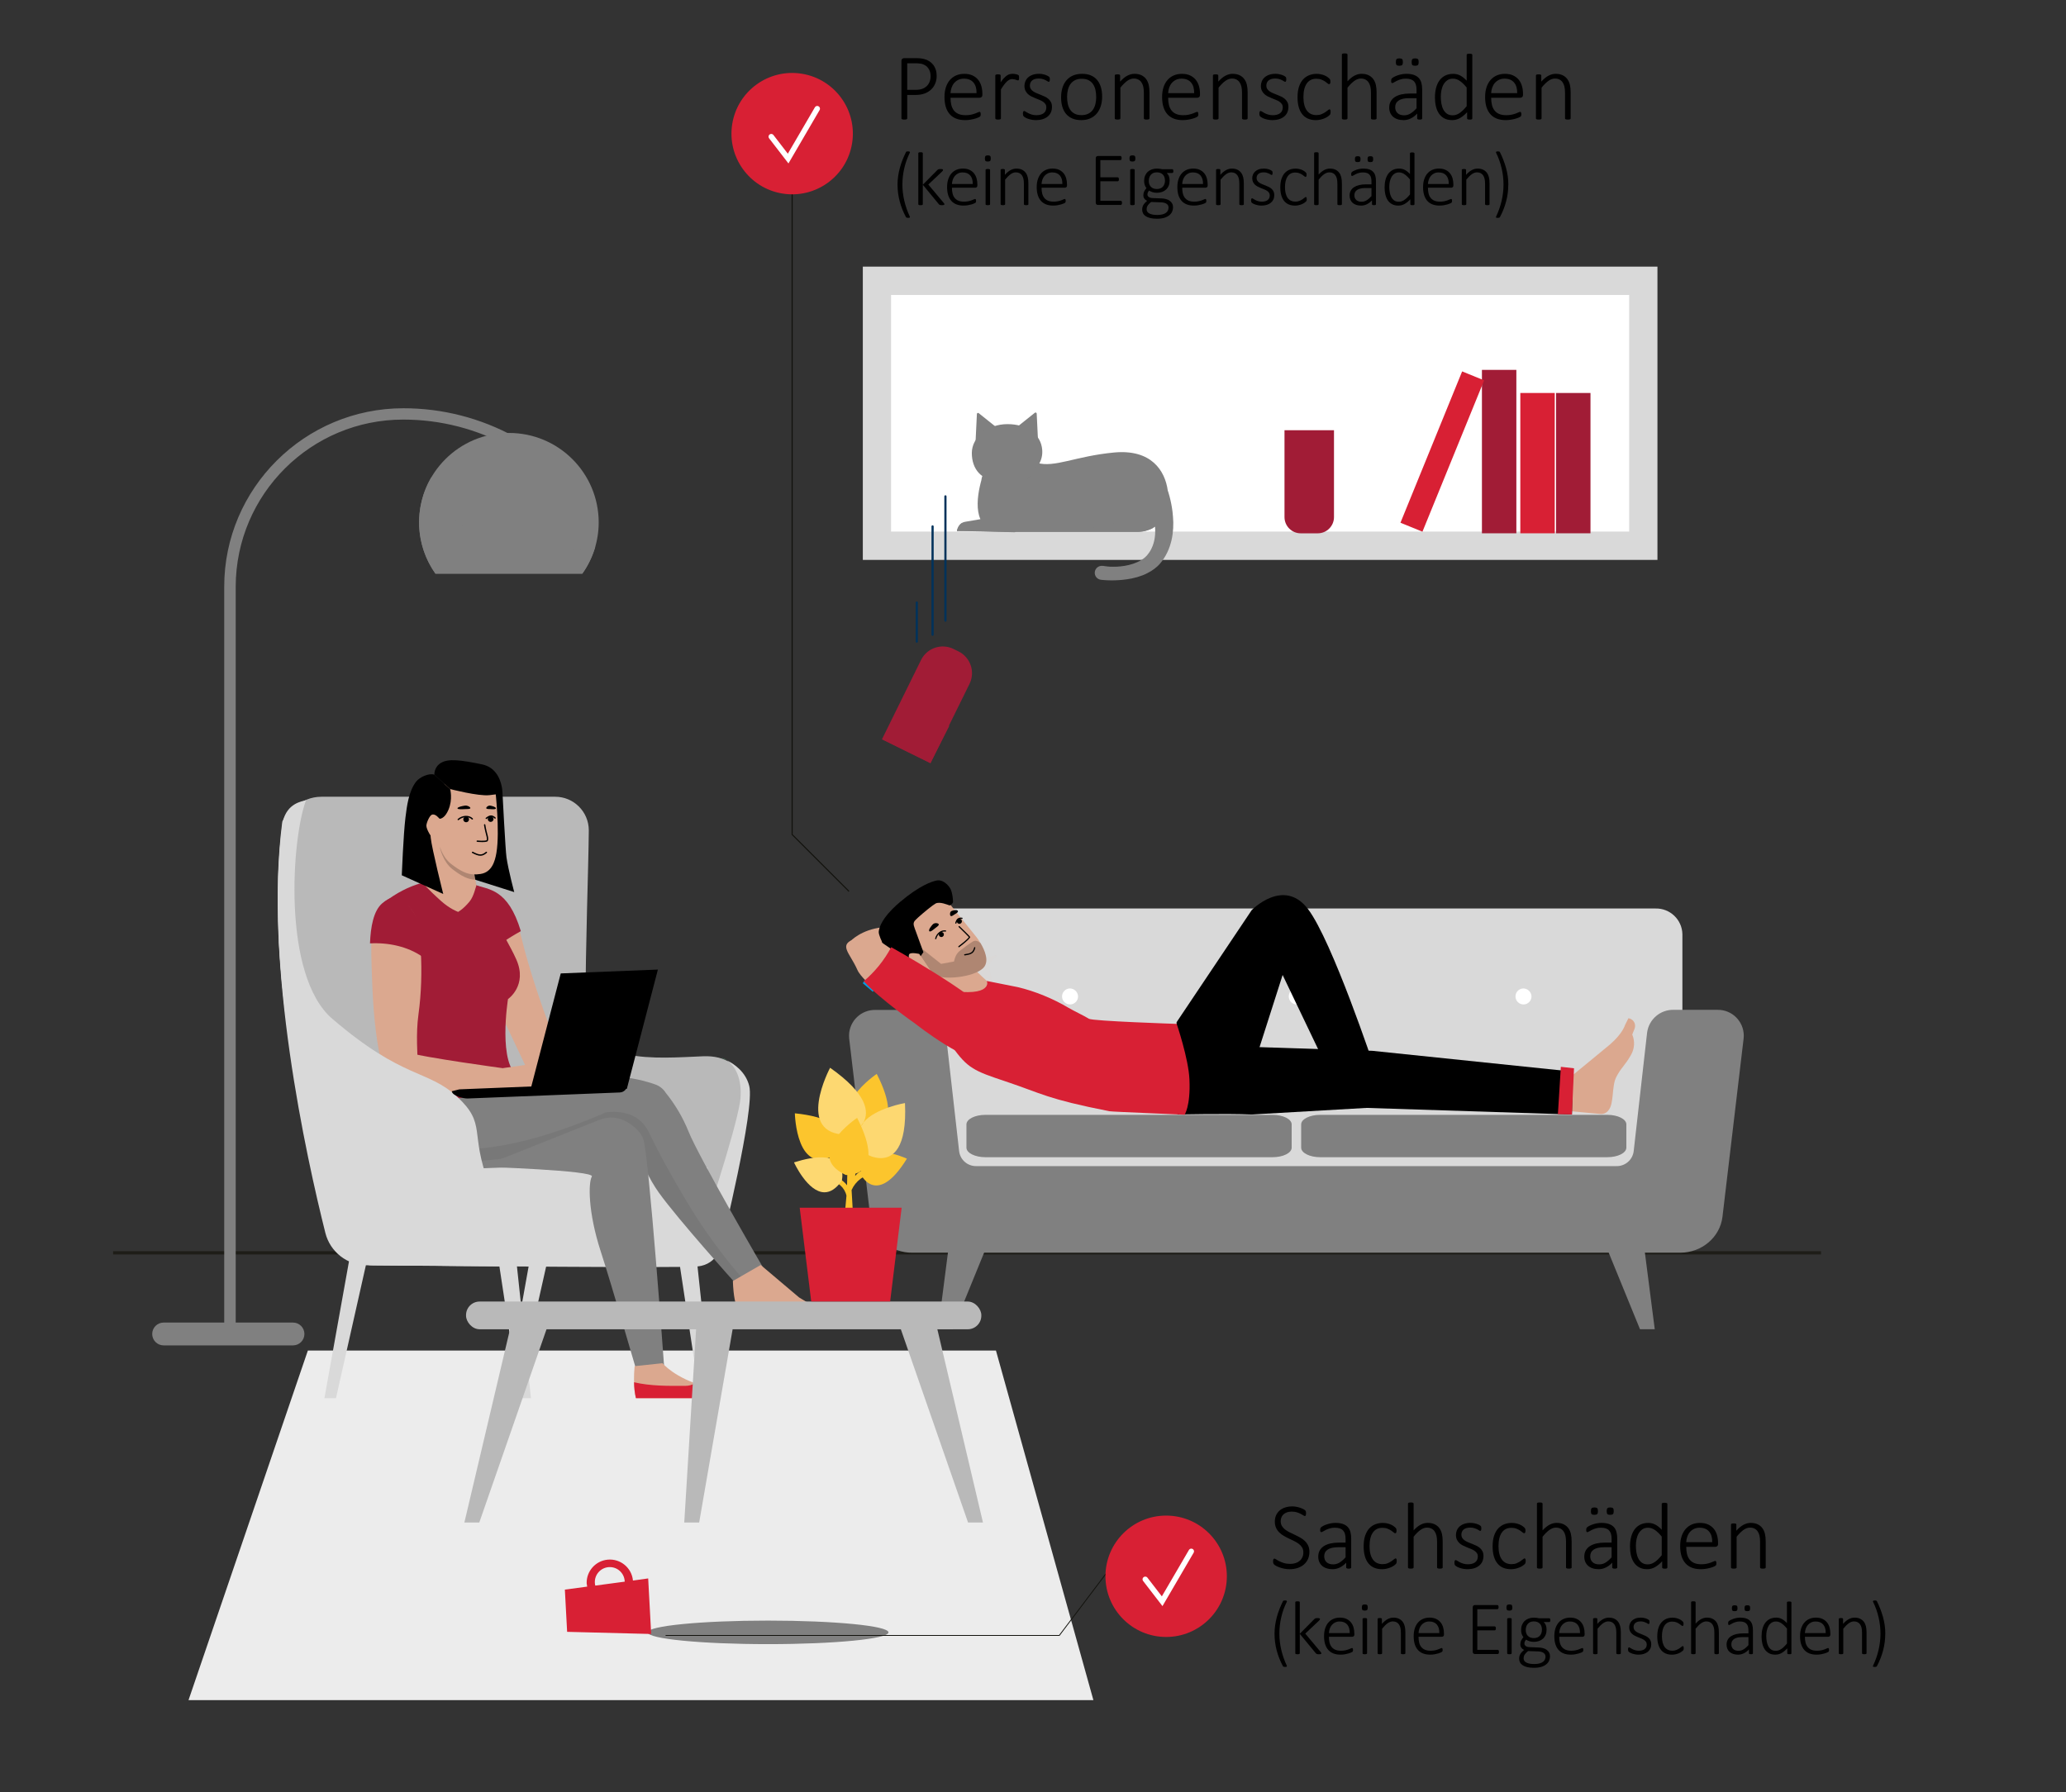 <?xml version="1.0" encoding="UTF-8"?>
<svg id="Dummy_Abdeckung_nicht_ausgeben_" data-name="Dummy Abdeckung nicht ausgeben!" xmlns="http://www.w3.org/2000/svg" viewBox="0 0 1600 1388.42">
  <rect x="0" y="0" width="1600" height="1388.42" fill="#333333" stroke="none"/>
  <defs>
    <style>
      .cls-1 {
        fill: gray;
      }

      .cls-2 {
        fill: #d3d800;
      }

      .cls-3 {
        stroke-width: .84px;
      }

      .cls-3, .cls-4 {
        stroke: #12120d;
      }

      .cls-3, .cls-4, .cls-5, .cls-6, .cls-7 {
        fill: none;
        stroke-miterlimit: 10;
      }

      .cls-8 {
        fill: #a11c36;
      }

      .cls-4 {
        stroke-width: .65px;
      }

      .cls-9 {
        fill: #fdd871;
      }

      .cls-10 {
        fill: #5db87f;
      }

      .cls-5 {
        stroke: #1e1d18;
        stroke-width: 2.53px;
      }

      .cls-11 {
        fill: #d9d9d9;
      }

      .cls-12 {
        fill: #ecbdab;
        opacity: .05;
      }

      .cls-12, .cls-13 {
        isolation: isolate;
      }

      .cls-14 {
        fill: #d82034;
      }

      .cls-15 {
        fill: #fccb42;
      }

      .cls-16 {
        fill: #dba88f;
      }

      .cls-17 {
        fill: #fff;
      }

      .cls-18 {
        fill: #fcc52d;
      }

      .cls-6 {
        stroke: #fff;
        stroke-width: 4.22px;
      }

      .cls-6, .cls-7 {
        stroke-linecap: round;
      }

      .cls-7 {
        stroke: #00325b;
        stroke-width: 1.69px;
      }

      .cls-19 {
        opacity: .2;
      }

      .cls-20 {
        fill: #1e1d18;
      }

      .cls-21 {
        fill: #009ee3;
      }

      .cls-22 {
        fill: #b9b9b9;
      }

      .cls-23 {
        fill: #ececec;
      }

      .cls-13 {
        fill: #060300;
        opacity: .06;
      }
    </style>
  </defs>
  <g>
    <path d="M704.64,118.24c-1.97,3.98-3.43,8.07-4.37,12.25s-1.41,8.33-1.41,12.45.48,8.32,1.45,12.48,2.39,8.26,4.26,12.3c.08.18.12.33.13.45s-.03.23-.12.32-.23.15-.43.19-.46.06-.79.06c-.23,0-.44,0-.63-.03s-.35-.05-.5-.09-.27-.09-.37-.16-.18-.15-.23-.25c-1.05-1.95-1.99-3.95-2.8-5.98s-1.49-4.1-2.05-6.21-.98-4.25-1.26-6.42-.43-4.36-.43-6.56.16-4.39.47-6.56.76-4.31,1.33-6.43,1.27-4.2,2.08-6.25,1.71-4.07,2.71-6.06c.02-.06.06-.11.12-.16s.15-.1.26-.15.28-.09.48-.12.47-.04.8-.04c.29,0,.53.02.72.07s.33.11.44.19.17.18.18.31-.02.26-.07.4Z"/>
    <path d="M731.41,158.12c0,.14-.03.25-.09.35s-.16.18-.29.25-.32.12-.56.16-.54.06-.91.06c-.39,0-.71-.01-.97-.04s-.47-.07-.66-.13-.34-.14-.47-.23-.25-.21-.37-.35l-12.42-15.06v15.06c0,.12-.03.22-.09.32s-.15.18-.28.23-.3.11-.53.15-.51.06-.87.06c-.33,0-.61-.02-.83-.06s-.41-.09-.54-.15-.23-.14-.28-.23-.07-.21-.07-.32v-39.49c0-.12.03-.22.07-.32s.14-.18.28-.25.32-.12.54-.15.5-.04.83-.04c.35,0,.64.01.87.04s.4.08.53.15.22.15.28.25.09.21.09.32v24.38l11.16-11.28c.16-.18.32-.32.48-.42s.35-.2.54-.26.42-.12.67-.15.55-.04.88-.04.62,0,.87.03.44.06.6.12.27.13.35.22.12.2.12.34c0,.2-.06.39-.18.57s-.32.42-.62.72l-10.61,10.02,11.78,14.06c.25.29.43.52.53.67s.15.31.15.47Z"/>
    <path d="M756.94,143.56c0,.7-.19,1.19-.56,1.45s-.73.4-1.08.4h-18.08c0,1.64.16,3.12.48,4.45s.85,2.47,1.6,3.41,1.71,1.67,2.9,2.18,2.66.76,4.39.76c1.23,0,2.33-.11,3.31-.32s1.82-.45,2.54-.72,1.3-.5,1.76-.72.79-.32.98-.32c.12,0,.22.03.32.09s.18.15.23.28.1.29.13.48.04.44.04.73c0,.14,0,.27-.03.4s-.04.24-.07.35-.07.21-.13.31-.14.2-.23.29-.4.27-.91.51-1.17.49-1.99.73-1.77.46-2.86.66-2.25.29-3.5.29c-2.05,0-3.87-.31-5.45-.92s-2.91-1.52-3.98-2.72-1.89-2.69-2.45-4.47-.84-3.84-.84-6.18.29-4.26.87-6.04,1.4-3.29,2.47-4.53,2.37-2.19,3.88-2.84,3.2-.98,5.05-.98c1.99,0,3.69.33,5.1,1s2.56,1.56,3.47,2.68,1.57,2.43,1.99,3.91.63,3.05.63,4.69v.7ZM753.34,142.53c.06-2.81-.59-5.01-1.93-6.59s-3.31-2.37-5.89-2.37c-1.33,0-2.49.25-3.5.75s-1.86,1.16-2.55,1.98-1.23,1.77-1.6,2.86-.59,2.21-.64,3.38h16.11Z"/>
    <path d="M767.3,122.73c0,.94-.17,1.57-.5,1.9s-.94.5-1.82.5-1.45-.16-1.77-.48-.48-.95-.48-1.89.17-1.57.5-1.9.94-.5,1.82-.5,1.45.16,1.77.48.48.95.48,1.89ZM766.77,158.18c0,.12-.03.22-.09.32s-.15.18-.28.23-.3.11-.53.15-.51.06-.87.06c-.33,0-.61-.02-.83-.06s-.41-.09-.54-.15-.23-.14-.28-.23-.07-.21-.07-.32v-26.51c0-.12.03-.22.07-.32s.14-.18.28-.25.32-.12.54-.15.5-.04.83-.04c.35,0,.64.01.87.04s.4.08.53.15.22.15.28.25.09.21.09.32v26.51Z"/>
    <path d="M796.45,158.18c0,.12-.03.22-.09.32s-.15.18-.28.23-.3.11-.53.15-.5.06-.84.06c-.35,0-.64-.02-.86-.06s-.4-.09-.53-.15-.22-.14-.28-.23-.09-.21-.09-.32v-15.73c0-1.64-.13-2.97-.38-4s-.63-1.9-1.14-2.64-1.16-1.3-1.95-1.7-1.71-.6-2.77-.6c-1.35,0-2.7.48-4.04,1.44s-2.76,2.36-4.25,4.22v19.01c0,.12-.03.22-.09.32s-.15.18-.28.23-.3.11-.53.15-.51.06-.87.06c-.33,0-.61-.02-.83-.06s-.41-.09-.54-.15-.23-.14-.28-.23-.07-.21-.07-.32v-26.51c0-.12.03-.22.07-.32s.14-.18.28-.25.31-.12.51-.15.47-.04.8-.04.61.01.82.04.38.08.5.15.2.15.25.25.07.21.07.32v3.75c1.52-1.7,3.02-2.93,4.48-3.69s2.92-1.14,4.37-1.14c1.74,0,3.2.29,4.39.88s2.15,1.38,2.89,2.37,1.26,2.16,1.58,3.49.48,2.93.48,4.8v16.05Z"/>
    <path d="M826.35,143.56c0,.7-.19,1.19-.56,1.45s-.73.4-1.08.4h-18.08c0,1.64.16,3.12.48,4.45s.85,2.47,1.6,3.41,1.71,1.67,2.9,2.18,2.66.76,4.39.76c1.23,0,2.33-.11,3.31-.32s1.82-.45,2.54-.72,1.3-.5,1.76-.72.79-.32.98-.32c.12,0,.22.03.32.09s.18.15.23.28.1.29.13.48.04.44.04.73c0,.14,0,.27-.03.4s-.04.24-.07.35-.07.21-.13.31-.14.2-.23.29-.4.27-.91.51-1.17.49-1.99.73-1.77.46-2.86.66-2.25.29-3.5.29c-2.05,0-3.87-.31-5.45-.92s-2.91-1.52-3.98-2.72-1.89-2.69-2.45-4.47-.84-3.84-.84-6.18.29-4.26.87-6.04,1.4-3.29,2.47-4.53,2.37-2.19,3.88-2.84,3.2-.98,5.05-.98c1.99,0,3.69.33,5.1,1s2.56,1.56,3.47,2.68,1.57,2.43,1.99,3.91.63,3.05.63,4.69v.7ZM822.74,142.53c.06-2.81-.59-5.01-1.93-6.59s-3.31-2.37-5.89-2.37c-1.33,0-2.49.25-3.5.75s-1.86,1.16-2.55,1.98-1.23,1.77-1.6,2.86-.59,2.21-.64,3.38h16.11Z"/>
    <path d="M868.92,157.18c0,.25-.02.48-.06.67s-.1.36-.19.5-.19.24-.31.31-.24.1-.38.1h-17.75c-.35,0-.71-.13-1.08-.4s-.56-.75-.56-1.45v-34.22c0-.7.19-1.19.56-1.45s.73-.4,1.08-.4h17.49c.14,0,.26.03.38.1s.21.17.29.31.14.31.18.51.06.44.06.72c0,.25-.02.48-.06.67s-.1.36-.18.48-.18.22-.29.29-.24.1-.38.1h-15.56v13.33h13.42c.16,0,.29.03.41.1s.21.17.29.29.14.29.18.5.06.44.06.72c0,.25-.02.47-.06.66s-.1.34-.18.45-.18.21-.29.26-.25.09-.41.09h-13.42v15.12h15.82c.14,0,.26.03.38.1s.22.17.31.29.15.29.19.5.06.44.06.72Z"/>
    <path d="M879.29,122.73c0,.94-.17,1.57-.5,1.9s-.94.5-1.82.5-1.45-.16-1.77-.48-.48-.95-.48-1.89.17-1.57.5-1.9.94-.5,1.82-.5,1.45.16,1.77.48.48.95.48,1.89ZM878.76,158.18c0,.12-.03.22-.09.32s-.15.18-.28.23-.3.11-.53.15-.51.06-.86.06c-.33,0-.61-.02-.84-.06s-.4-.09-.54-.15-.23-.14-.28-.23-.07-.21-.07-.32v-26.51c0-.12.02-.22.07-.32s.14-.18.28-.25.32-.12.54-.15.5-.04.84-.04c.35,0,.64.01.86.04s.4.08.53.15.22.15.28.25.09.21.09.32v26.51Z"/>
    <path d="M908.73,132.54c0,.55-.09.93-.26,1.14s-.4.32-.67.32h-4.19c.82.84,1.39,1.75,1.71,2.74s.48,2.03.48,3.12c0,1.5-.24,2.84-.72,4.01s-1.16,2.16-2.04,2.97-1.92,1.43-3.13,1.86-2.55.64-4.01.64c-1.19,0-2.32-.17-3.4-.5s-1.91-.74-2.52-1.23c-.39.39-.71.84-.97,1.35s-.38,1.09-.38,1.76c0,.74.36,1.37,1.07,1.88s1.63.78,2.77.82l7.18.29c1.21.04,2.35.21,3.41.5s2,.73,2.8,1.3,1.44,1.28,1.9,2.12.7,1.83.7,2.96-.24,2.29-.72,3.37-1.22,2.02-2.23,2.83-2.29,1.46-3.85,1.93-3.43.72-5.6.72-3.83-.18-5.29-.54-2.65-.86-3.57-1.49-1.6-1.38-2.02-2.24-.63-1.79-.63-2.78c0-.68.08-1.33.23-1.93s.4-1.18.72-1.73.72-1.07,1.2-1.58,1.03-1.03,1.65-1.55c-1-.51-1.73-1.12-2.2-1.85s-.7-1.49-.7-2.31c0-1.21.23-2.28.7-3.21s1.04-1.76,1.7-2.5c-.57-.74-1.01-1.55-1.32-2.43s-.47-1.93-.47-3.16c0-1.48.24-2.82.73-4s1.17-2.18,2.04-3,1.91-1.45,3.12-1.89,2.54-.66,3.98-.66c.76,0,1.48.04,2.15.13s1.29.2,1.86.34h7.82c.33,0,.57.13.72.38s.22.62.22,1.11ZM904.98,160.81c0-1.29-.52-2.28-1.57-2.96s-2.45-1.05-4.21-1.11l-7.71-.26c-.7.55-1.28,1.06-1.73,1.55s-.8.96-1.07,1.42-.45.91-.54,1.35-.15.88-.15,1.33c0,1.45.73,2.54,2.18,3.28s3.48,1.11,6.08,1.11c1.64,0,3.01-.16,4.12-.48s2-.75,2.68-1.27,1.17-1.13,1.46-1.82.44-1.4.44-2.14ZM902.2,139.92c0-2.01-.55-3.58-1.65-4.72s-2.67-1.7-4.7-1.7c-1.04,0-1.94.18-2.72.53s-1.43.83-1.93,1.44-.89,1.31-1.14,2.11-.38,1.65-.38,2.55c0,1.95.55,3.49,1.66,4.61s2.65,1.68,4.64,1.68c1.05,0,1.98-.18,2.77-.53s1.44-.83,1.95-1.42.89-1.29,1.14-2.08.38-1.62.38-2.48Z"/>
    <path d="M935.28,143.56c0,.7-.19,1.19-.56,1.45s-.73.4-1.08.4h-18.08c0,1.64.16,3.12.48,4.45s.86,2.47,1.6,3.41,1.71,1.67,2.9,2.18,2.66.76,4.39.76c1.23,0,2.33-.11,3.31-.32s1.82-.45,2.53-.72,1.3-.5,1.76-.72.79-.32.98-.32c.12,0,.22.03.32.09s.18.15.23.28.1.29.13.48.04.44.04.73c0,.14,0,.27-.03.4s-.04.24-.07.35-.07.21-.13.31-.14.2-.23.29-.4.27-.91.51-1.17.49-1.99.73-1.77.46-2.86.66-2.25.29-3.5.29c-2.05,0-3.87-.31-5.45-.92s-2.91-1.52-3.98-2.72-1.89-2.69-2.45-4.47-.83-3.84-.83-6.18.29-4.26.86-6.04,1.4-3.29,2.48-4.53,2.37-2.19,3.88-2.84,3.2-.98,5.05-.98c1.99,0,3.69.33,5.1,1s2.56,1.56,3.47,2.68,1.57,2.43,1.99,3.91.63,3.05.63,4.69v.7ZM931.67,142.53c.06-2.81-.59-5.01-1.93-6.59s-3.31-2.37-5.89-2.37c-1.33,0-2.5.25-3.5.75s-1.86,1.16-2.55,1.98-1.22,1.77-1.6,2.86-.59,2.21-.64,3.38h16.11Z"/>
    <path d="M963.3,158.18c0,.12-.03.22-.09.32s-.15.18-.28.23-.3.11-.53.15-.5.06-.83.06c-.35,0-.64-.02-.87-.06s-.4-.09-.53-.15-.22-.14-.28-.23-.09-.21-.09-.32v-15.73c0-1.64-.13-2.97-.38-4s-.63-1.9-1.14-2.64-1.16-1.3-1.95-1.7-1.71-.6-2.77-.6c-1.35,0-2.7.48-4.04,1.44s-2.76,2.36-4.25,4.22v19.01c0,.12-.03.22-.09.32s-.15.18-.28.23-.3.11-.53.15-.51.06-.86.06c-.33,0-.61-.02-.84-.06s-.4-.09-.54-.15-.23-.14-.28-.23-.07-.21-.07-.32v-26.51c0-.12.02-.22.07-.32s.14-.18.28-.25.31-.12.51-.15.47-.04.81-.04.61.01.82.04.38.08.5.15.2.15.25.25.07.21.07.32v3.75c1.52-1.7,3.02-2.93,4.48-3.69s2.92-1.14,4.37-1.14c1.74,0,3.2.29,4.39.88s2.15,1.38,2.88,2.37,1.26,2.16,1.58,3.49.48,2.93.48,4.8v16.05Z"/>
    <path d="M986.86,151.12c0,1.27-.23,2.41-.7,3.41s-1.14,1.86-2.01,2.56-1.91,1.24-3.12,1.61-2.55.56-4.01.56c-.92,0-1.79-.07-2.61-.22s-1.56-.33-2.23-.56-1.22-.46-1.68-.72-.8-.48-1.01-.67-.37-.44-.47-.73-.15-.68-.15-1.17c0-.25.02-.48.06-.67s.09-.36.15-.5.14-.24.23-.31.21-.1.32-.1c.21,0,.53.14.94.41s.92.57,1.54.89,1.35.62,2.2.89,1.83.41,2.94.41c.9,0,1.72-.1,2.46-.29s1.39-.49,1.93-.88.97-.89,1.28-1.51.45-1.33.45-2.15-.2-1.51-.59-2.08-.9-1.06-1.54-1.48-1.36-.79-2.17-1.11-1.64-.65-2.49-1-1.68-.72-2.49-1.13-1.53-.91-2.17-1.49-1.15-1.29-1.54-2.11-.59-1.81-.59-2.96c0-.92.18-1.82.53-2.71s.89-1.68,1.63-2.39,1.67-1.27,2.81-1.7,2.49-.64,4.06-.64c.66,0,1.32.05,1.98.16s1.25.25,1.79.42,1,.37,1.39.57.69.39.89.54.34.29.41.4.12.22.15.34.05.26.07.42.03.37.03.6-.01.44-.04.63-.07.35-.13.48-.13.24-.22.31-.19.1-.31.1c-.16,0-.39-.11-.7-.32s-.72-.45-1.23-.7-1.11-.49-1.82-.7-1.51-.32-2.43-.32-1.72.11-2.42.32-1.27.52-1.71.91-.79.85-1.01,1.38-.34,1.1-.34,1.73c0,.86.2,1.58.59,2.17s.91,1.09,1.55,1.52,1.38.81,2.2,1.14,1.66.66,2.51,1,1.68.7,2.5,1.1,1.55.88,2.2,1.45,1.16,1.25,1.55,2.04.59,1.74.59,2.86Z"/>
    <path d="M1012,154.25c0,.23,0,.44-.03.63s-.05.35-.09.48-.09.26-.16.37-.23.29-.48.54-.68.58-1.27.97-1.27.73-2.01,1.03-1.54.53-2.4.72-1.75.28-2.67.28c-1.84,0-3.46-.31-4.88-.92s-2.6-1.52-3.56-2.72-1.68-2.68-2.18-4.42-.75-3.76-.75-6.05c0-2.58.31-4.79.92-6.62s1.46-3.34,2.53-4.51,2.33-2.04,3.77-2.59,2.97-.83,4.61-.83c.88,0,1.72.08,2.52.25s1.54.39,2.21.66,1.27.59,1.8.94.91.65,1.16.89.41.43.5.56.16.27.21.42.08.33.1.51.03.41.03.66c0,.57-.08.96-.25,1.19s-.35.34-.54.34c-.27,0-.61-.18-1.01-.53s-.91-.74-1.54-1.16-1.38-.81-2.27-1.16-1.95-.53-3.18-.53c-2.54,0-4.5.98-5.87,2.93s-2.07,4.78-2.07,8.47c0,1.86.19,3.48.56,4.88s.9,2.56,1.6,3.49,1.54,1.62,2.53,2.08,2.12.69,3.37.69c1.17,0,2.21-.19,3.11-.56s1.68-.78,2.34-1.23,1.22-.86,1.66-1.23.77-.56.98-.56c.12,0,.22.03.31.1s.16.18.22.32.1.32.13.53.04.44.04.72Z"/>
    <path d="M1039.23,158.18c0,.12-.03.22-.09.32s-.15.18-.28.23-.3.11-.53.15-.5.06-.84.06c-.35,0-.64-.02-.86-.06s-.4-.09-.53-.15-.22-.14-.28-.23-.09-.21-.09-.32v-15.73c0-1.64-.13-2.97-.38-4s-.63-1.9-1.14-2.64-1.16-1.3-1.95-1.7-1.71-.6-2.77-.6c-1.35,0-2.7.48-4.04,1.44s-2.76,2.36-4.25,4.22v19.01c0,.12-.03.22-.09.32s-.15.18-.28.23-.3.11-.53.15-.51.06-.87.06c-.33,0-.61-.02-.83-.06s-.41-.09-.54-.15-.23-.14-.28-.23-.07-.21-.07-.32v-39.49c0-.12.03-.22.07-.32s.14-.18.28-.25.32-.12.54-.15.5-.04.83-.04c.35,0,.64.01.87.04s.4.08.53.15.22.15.28.25.09.21.09.32v16.55c1.45-1.6,2.89-2.78,4.34-3.53s2.89-1.13,4.34-1.13c1.74,0,3.2.29,4.39.88s2.15,1.38,2.89,2.37,1.26,2.16,1.58,3.49.48,2.93.48,4.8v16.05Z"/>
    <path d="M1065.62,158.18c0,.2-.06.35-.19.45s-.29.19-.5.23-.48.07-.83.07c-.33,0-.62-.02-.85-.07s-.42-.13-.54-.23-.19-.26-.19-.45v-2.96c-1.19,1.29-2.51,2.29-3.94,2.99s-2.92,1.05-4.47,1.05c-1.39,0-2.63-.18-3.74-.54s-2.04-.88-2.8-1.55-1.35-1.49-1.76-2.45-.62-2.03-.62-3.22c0-1.46.3-2.74.91-3.82s1.46-1.99,2.58-2.71,2.45-1.26,4.01-1.63,3.3-.54,5.21-.54h4.22v-2.29c0-1.13-.12-2.13-.35-3s-.62-1.6-1.14-2.18-1.21-1.03-2.05-1.32-1.87-.44-3.08-.44-2.23.14-3.16.42-1.76.6-2.46.95-1.29.67-1.74.95-.79.42-.98.42c-.12,0-.22-.02-.32-.06s-.18-.11-.25-.22-.12-.24-.15-.41-.04-.37-.04-.6c0-.41.03-.74.09-.98s.21-.49.45-.73.68-.53,1.3-.86,1.34-.64,2.15-.92,1.69-.51,2.62-.69,1.88-.26,2.81-.26c1.82,0,3.35.22,4.6.66s2.26,1.07,3.03,1.89,1.32,1.83,1.66,3.03.5,2.56.5,4.09v17.93ZM1062.13,145.67h-4.83c-1.41,0-2.64.13-3.69.38s-1.93.62-2.64,1.11-1.23,1.07-1.57,1.76-.51,1.46-.51,2.34c0,1.52.48,2.74,1.45,3.65s2.33,1.36,4.09,1.36c1.39,0,2.68-.36,3.88-1.07s2.48-1.81,3.82-3.3v-6.24ZM1053.66,123.28c0,.9-.16,1.5-.47,1.82s-.89.47-1.73.47-1.41-.15-1.71-.45-.45-.9-.45-1.8.16-1.53.47-1.85.88-.47,1.7-.47,1.44.16,1.74.47.46.92.46,1.82ZM1063.45,123.28c0,.9-.16,1.5-.47,1.82s-.89.47-1.73.47-1.41-.15-1.71-.45-.45-.9-.45-1.8.16-1.53.47-1.85.88-.47,1.7-.47,1.44.16,1.74.47.46.92.46,1.82Z"/>
    <path d="M1095.43,158.18c0,.14-.03.25-.07.35s-.14.18-.26.23-.29.1-.48.13-.44.04-.73.04c-.31,0-.57-.01-.78-.04s-.37-.07-.5-.13-.22-.14-.29-.23-.1-.21-.1-.35v-3.81c-1.41,1.52-2.86,2.72-4.37,3.59s-3.14,1.3-4.92,1.3c-1.91,0-3.54-.37-4.89-1.11s-2.45-1.75-3.3-3.02-1.47-2.76-1.86-4.47-.59-3.52-.59-5.43c0-2.25.24-4.27.73-6.08s1.21-3.34,2.17-4.61,2.14-2.25,3.54-2.93,3.04-1.03,4.89-1.03c1.6,0,3.07.36,4.39,1.07s2.64,1.76,3.93,3.15v-15.97c0-.12.02-.22.07-.32s.14-.18.28-.23.32-.11.54-.15.5-.06.84-.06c.35,0,.64.02.86.06s.4.09.53.15.22.14.28.23.09.21.09.32v39.35ZM1091.95,139.04c-1.46-1.78-2.88-3.13-4.23-4.07s-2.78-1.41-4.26-1.41c-1.35,0-2.5.32-3.46.97s-1.74,1.49-2.34,2.55-1.04,2.25-1.32,3.57-.41,2.68-.41,4.04c0,1.46.12,2.89.35,4.28s.63,2.62,1.2,3.71,1.32,1.95,2.26,2.61,2.11.98,3.52.98c.7,0,1.39-.1,2.05-.29s1.35-.52,2.05-.97,1.43-1.03,2.18-1.74,1.56-1.6,2.42-2.65v-11.57Z"/>
    <path d="M1125.57,143.56c0,.7-.19,1.19-.56,1.45s-.73.4-1.08.4h-18.08c0,1.64.16,3.12.48,4.45s.86,2.47,1.6,3.41,1.71,1.67,2.9,2.18,2.66.76,4.39.76c1.23,0,2.33-.11,3.31-.32s1.82-.45,2.53-.72,1.3-.5,1.76-.72.79-.32.98-.32c.12,0,.22.03.32.09s.18.15.23.28.1.29.13.48.04.44.04.73c0,.14,0,.27-.03.4s-.04.24-.07.35-.07.21-.13.31-.14.2-.23.29-.4.27-.91.51-1.17.49-1.99.73-1.77.46-2.86.66-2.25.29-3.5.29c-2.05,0-3.87-.31-5.45-.92s-2.91-1.52-3.98-2.72-1.89-2.69-2.45-4.47-.83-3.84-.83-6.18.29-4.26.86-6.04,1.4-3.29,2.48-4.53,2.37-2.19,3.88-2.84,3.2-.98,5.05-.98c1.99,0,3.69.33,5.1,1s2.56,1.56,3.47,2.68,1.57,2.43,1.99,3.91.63,3.05.63,4.69v.7ZM1121.97,142.53c.06-2.81-.59-5.01-1.93-6.59s-3.31-2.37-5.89-2.37c-1.33,0-2.5.25-3.5.75s-1.86,1.16-2.55,1.98-1.22,1.77-1.6,2.86-.59,2.21-.64,3.38h16.11Z"/>
    <path d="M1153.6,158.18c0,.12-.03.22-.09.32s-.15.18-.28.23-.3.11-.53.15-.5.06-.83.06c-.35,0-.64-.02-.87-.06s-.4-.09-.53-.15-.22-.14-.28-.23-.09-.21-.09-.32v-15.73c0-1.64-.13-2.97-.38-4s-.63-1.9-1.14-2.64-1.16-1.3-1.95-1.7-1.71-.6-2.77-.6c-1.35,0-2.7.48-4.04,1.44s-2.76,2.36-4.25,4.22v19.01c0,.12-.03.22-.09.32s-.15.18-.28.23-.3.11-.53.15-.51.06-.86.06c-.33,0-.61-.02-.84-.06s-.4-.09-.54-.15-.23-.14-.28-.23-.07-.21-.07-.32v-26.51c0-.12.02-.22.07-.32s.14-.18.28-.25.31-.12.51-.15.47-.04.81-.04.61.01.82.04.38.08.5.15.2.15.25.25.07.21.07.32v3.75c1.52-1.7,3.02-2.93,4.48-3.69s2.92-1.14,4.37-1.14c1.74,0,3.2.29,4.39.88s2.15,1.38,2.88,2.37,1.26,2.16,1.58,3.49.48,2.93.48,4.8v16.05Z"/>
    <path d="M1168.08,143.06c0,2.21-.14,4.39-.42,6.56s-.7,4.31-1.26,6.42-1.24,4.18-2.04,6.21-1.73,4.02-2.78,5.98c-.06.1-.14.18-.23.25s-.22.12-.37.16-.31.07-.5.09-.4.03-.63.03c-.35,0-.62-.02-.82-.06s-.34-.1-.42-.19-.12-.2-.1-.32.07-.28.15-.45c1.89-4,3.32-8.1,4.28-12.28s1.44-8.35,1.44-12.51-.47-8.27-1.42-12.45-2.4-8.26-4.35-12.25c-.06-.14-.08-.27-.07-.4s.07-.23.18-.31.25-.14.44-.19.42-.07.72-.07c.31,0,.57.01.78.04s.37.07.5.12.21.1.26.15.09.1.13.16c1.99,3.96,3.58,8.07,4.78,12.32s1.79,8.58,1.79,12.99Z"/>
  </g>
  <g>
    <path d="M725.41,58.62c0,2.2-.37,4.21-1.12,6.04-.75,1.83-1.81,3.41-3.21,4.72-1.39,1.32-3.09,2.34-5.09,3.08s-4.42,1.1-7.25,1.1h-6.15v18.13c0,.15-.04.28-.11.4-.07.12-.2.22-.37.29-.17.07-.4.13-.68.18-.28.05-.64.07-1.08.07-.42,0-.77-.02-1.06-.07s-.53-.11-.7-.18c-.17-.07-.29-.17-.37-.29-.07-.12-.11-.26-.11-.4v-44.35c0-.88.23-1.48.7-1.81.46-.33.92-.49,1.36-.49h9.63c.95,0,1.88.04,2.78.13.9.09,1.96.27,3.17.55s2.44.81,3.7,1.57c1.26.77,2.32,1.71,3.2,2.82s1.56,2.38,2.03,3.81c.48,1.43.71,3,.71,4.71ZM720.69,59.03c0-2.05-.4-3.79-1.21-5.22-.8-1.43-1.79-2.49-2.95-3.19-1.16-.7-2.37-1.14-3.62-1.32-1.26-.18-2.45-.28-3.57-.28h-6.74v20.58h6.45c2.08,0,3.81-.26,5.2-.79,1.39-.52,2.56-1.25,3.52-2.18.95-.93,1.68-2.04,2.18-3.35.5-1.31.75-2.73.75-4.27Z"/>
    <path d="M760.79,73.42c0,.88-.23,1.48-.7,1.81-.46.33-.92.49-1.36.49h-22.6c0,2.05.2,3.91.61,5.57.4,1.66,1.07,3.08,1.99,4.27s2.14,2.09,3.63,2.73c1.49.64,3.32.95,5.49.95,1.54,0,2.92-.13,4.14-.4s2.28-.57,3.17-.9c.89-.33,1.62-.63,2.2-.9.57-.27.98-.4,1.23-.4.15,0,.28.04.4.11.12.07.22.19.29.35.07.16.13.36.17.6.04.25.05.55.05.92,0,.17-.01.34-.04.49-.03.16-.05.31-.09.44-.04.13-.09.26-.16.38-.07.12-.17.24-.29.37-.12.12-.5.34-1.14.64-.63.31-1.46.61-2.49.92s-2.21.58-3.57.82c-1.35.24-2.81.37-4.38.37-2.56,0-4.83-.38-6.81-1.15-1.98-.77-3.64-1.9-4.98-3.41-1.34-1.5-2.36-3.36-3.06-5.58-.7-2.22-1.04-4.8-1.04-7.73s.36-5.32,1.08-7.54c.72-2.22,1.75-4.11,3.1-5.66,1.34-1.55,2.96-2.73,4.85-3.55,1.89-.82,4-1.23,6.32-1.23,2.49,0,4.62.42,6.37,1.25s3.21,1.95,4.34,3.35c1.13,1.4,1.96,3.03,2.49,4.89s.79,3.81.79,5.86v.88ZM756.28,72.14c.07-3.52-.73-6.26-2.42-8.24-1.68-1.98-4.14-2.97-7.36-2.97-1.66,0-3.12.31-4.38.93-1.26.62-2.32,1.45-3.19,2.47-.87,1.03-1.53,2.21-2,3.57-.46,1.35-.73,2.76-.81,4.23h20.14Z"/>
    <path d="M789.21,60.24c0,.37-.01.68-.04.93-.02.26-.07.46-.13.62-.06.16-.13.28-.22.37-.09.09-.2.13-.35.13-.22,0-.48-.06-.77-.17-.29-.11-.63-.23-1.03-.35-.39-.12-.82-.24-1.28-.35-.46-.11-.98-.16-1.54-.16-.66,0-1.3.14-1.94.42s-1.3.73-2,1.35c-.7.62-1.43,1.45-2.2,2.47s-1.62,2.28-2.54,3.77v22.41c0,.15-.04.28-.11.4-.07.12-.19.22-.35.29-.16.07-.38.13-.66.18-.28.05-.64.07-1.08.07-.42,0-.76-.02-1.04-.07-.28-.05-.51-.11-.68-.18-.17-.07-.29-.17-.35-.29-.06-.12-.09-.26-.09-.4v-33.14c0-.15.03-.28.09-.4s.18-.23.35-.31c.17-.08.38-.15.64-.18.26-.04.59-.05,1.01-.05s.76.02,1.03.05c.27.04.48.1.62.18.15.09.25.19.31.31s.09.26.09.4v5.24c.95-1.39,1.83-2.51,2.64-3.37.81-.85,1.57-1.52,2.31-2,.73-.48,1.45-.8,2.14-.97.7-.17,1.41-.26,2.14-.26.32,0,.68.02,1.1.05.41.04.86.1,1.34.2s.9.21,1.28.35.64.26.79.37c.15.11.24.21.29.29s.09.2.13.33c.04.13.06.32.07.55.01.23.02.53.02.9Z"/>
    <path d="M814.69,82.87c0,1.59-.29,3.01-.88,4.27-.59,1.26-1.42,2.33-2.51,3.2s-2.39,1.55-3.9,2.01-3.19.7-5.02.7c-1.15,0-2.23-.09-3.26-.28-1.03-.18-1.95-.42-2.78-.7s-1.53-.58-2.11-.9c-.57-.32-1-.6-1.26-.84-.27-.24-.46-.55-.59-.92-.12-.37-.18-.85-.18-1.46,0-.32.02-.6.07-.84.05-.24.11-.45.18-.62.07-.17.17-.3.29-.38.12-.08.26-.13.4-.13.27,0,.66.17,1.17.51.51.34,1.15.71,1.92,1.12.77.4,1.68.78,2.75,1.12,1.06.34,2.29.51,3.68.51,1.12,0,2.15-.12,3.08-.37.93-.24,1.73-.61,2.42-1.1s1.21-1.12,1.59-1.89c.38-.77.57-1.67.57-2.69s-.24-1.89-.73-2.6-1.13-1.32-1.92-1.85-1.7-.99-2.71-1.39c-1.01-.4-2.05-.82-3.11-1.25-1.06-.43-2.1-.9-3.11-1.41-1.01-.51-1.92-1.13-2.71-1.87s-1.43-1.61-1.92-2.64-.73-2.26-.73-3.7c0-1.15.22-2.28.66-3.39.44-1.11,1.12-2.11,2.03-2.98s2.09-1.59,3.52-2.12,3.12-.81,5.07-.81c.83,0,1.65.07,2.47.2.82.13,1.56.31,2.23.53s1.25.46,1.74.71c.49.26.86.48,1.12.68s.43.36.51.49c.09.13.15.28.18.42s.07.32.09.53c.02.21.04.46.04.75s-.02.56-.05.79c-.04.23-.09.43-.17.6-.07.17-.16.3-.27.38-.11.09-.24.13-.38.13-.2,0-.49-.13-.88-.4s-.9-.56-1.54-.88-1.39-.61-2.27-.88-1.89-.4-3.04-.4-2.15.13-3.02.4c-.87.27-1.58.65-2.14,1.13-.56.49-.98,1.06-1.26,1.72-.28.66-.42,1.38-.42,2.16,0,1.07.24,1.98.73,2.71s1.13,1.37,1.94,1.9c.8.54,1.72,1.01,2.75,1.43,1.03.42,2.07.83,3.13,1.25,1.06.42,2.11.87,3.13,1.37s1.94,1.1,2.75,1.81c.8.71,1.45,1.56,1.94,2.54.49.99.73,2.18.73,3.57Z"/>
    <path d="M853.55,74.77c0,2.64-.34,5.07-1.03,7.29s-1.7,4.15-3.06,5.79c-1.36,1.64-3.05,2.91-5.07,3.83-2.03.92-4.38,1.37-7.07,1.37s-4.85-.41-6.79-1.23c-1.94-.82-3.56-1.99-4.87-3.52-1.31-1.53-2.28-3.38-2.93-5.55s-.97-4.63-.97-7.36.34-5.07,1.01-7.29,1.68-4.14,3.04-5.77,3.04-2.89,5.07-3.79c2.03-.9,4.39-1.35,7.1-1.35s4.85.4,6.79,1.21c1.94.81,3.56,1.97,4.85,3.5,1.29,1.53,2.27,3.38,2.93,5.55.66,2.17.99,4.61.99,7.32ZM848.94,75.18c0-1.88-.18-3.67-.55-5.38-.37-1.71-.98-3.22-1.83-4.52-.86-1.31-2-2.34-3.44-3.11-1.44-.77-3.23-1.15-5.38-1.15-1.98,0-3.69.35-5.13,1.06-1.44.71-2.62,1.69-3.53,2.95-.92,1.26-1.59,2.74-2.03,4.45s-.66,3.55-.66,5.53.18,3.72.55,5.44c.37,1.72.98,3.23,1.83,4.52.86,1.29,2,2.32,3.44,3.08,1.44.76,3.23,1.13,5.38,1.13,1.98,0,3.69-.35,5.13-1.06,1.44-.71,2.62-1.68,3.54-2.93.91-1.25,1.59-2.72,2.03-4.43s.66-3.56.66-5.57Z"/>
    <path d="M890.21,91.69c0,.15-.04.28-.11.4-.07.12-.19.22-.35.29-.16.07-.38.13-.66.18s-.63.07-1.04.07c-.44,0-.8-.02-1.08-.07-.28-.05-.5-.11-.66-.18-.16-.07-.28-.17-.35-.29-.07-.12-.11-.26-.11-.4v-19.67c0-2.05-.16-3.72-.48-5-.32-1.28-.79-2.38-1.43-3.3-.63-.92-1.45-1.62-2.44-2.12s-2.14-.75-3.46-.75c-1.69,0-3.37.6-5.05,1.79-1.68,1.2-3.45,2.96-5.31,5.27v23.77c0,.15-.04.28-.11.4-.07.12-.19.22-.35.29-.16.07-.38.13-.66.18-.28.05-.64.07-1.08.07-.42,0-.76-.02-1.04-.07-.28-.05-.51-.11-.68-.18-.17-.07-.29-.17-.35-.29-.06-.12-.09-.26-.09-.4v-33.14c0-.15.03-.28.09-.4s.18-.23.35-.31c.17-.08.38-.15.64-.18.26-.04.59-.05,1.01-.05s.76.02,1.03.05c.27.04.48.1.62.18.15.09.25.19.31.31s.09.26.09.4v4.69c1.9-2.12,3.77-3.66,5.6-4.61,1.83-.95,3.65-1.43,5.46-1.43,2.17,0,4,.37,5.49,1.1,1.49.73,2.69,1.72,3.61,2.97.92,1.24,1.57,2.7,1.98,4.36.4,1.66.6,3.66.6,6.01v20.07Z"/>
    <path d="M929.32,73.42c0,.88-.23,1.48-.7,1.81-.46.33-.92.49-1.36.49h-22.6c0,2.05.2,3.91.61,5.57.4,1.66,1.07,3.08,1.99,4.27s2.14,2.09,3.63,2.73c1.49.64,3.32.95,5.49.95,1.54,0,2.92-.13,4.14-.4s2.28-.57,3.17-.9c.89-.33,1.62-.63,2.2-.9.57-.27.98-.4,1.23-.4.15,0,.28.04.4.11.12.07.22.19.29.35.07.16.13.36.17.6.04.25.05.55.05.92,0,.17-.01.34-.04.49-.03.16-.05.31-.09.44-.04.13-.09.26-.16.38-.07.12-.17.24-.29.37-.12.12-.5.34-1.14.64-.63.31-1.46.61-2.49.92s-2.21.58-3.57.82c-1.35.24-2.81.37-4.38.37-2.56,0-4.83-.38-6.81-1.15-1.98-.77-3.64-1.9-4.98-3.41-1.34-1.5-2.36-3.36-3.06-5.58-.7-2.22-1.04-4.8-1.04-7.73s.36-5.32,1.08-7.54c.72-2.22,1.75-4.11,3.1-5.66,1.34-1.55,2.96-2.73,4.85-3.55,1.89-.82,4-1.23,6.32-1.23,2.49,0,4.62.42,6.37,1.25s3.21,1.95,4.34,3.35c1.13,1.4,1.96,3.03,2.49,4.89s.79,3.81.79,5.86v.88ZM924.81,72.14c.07-3.52-.73-6.26-2.42-8.24-1.68-1.98-4.14-2.97-7.36-2.97-1.66,0-3.12.31-4.38.93-1.26.62-2.32,1.45-3.19,2.47-.87,1.03-1.53,2.21-2,3.57-.46,1.35-.73,2.76-.81,4.23h20.14Z"/>
    <path d="M966.23,91.69c0,.15-.04.28-.11.4-.07.12-.19.22-.35.29-.16.07-.38.13-.66.18s-.63.07-1.04.07c-.44,0-.8-.02-1.08-.07-.28-.05-.5-.11-.66-.18-.16-.07-.28-.17-.35-.29-.07-.12-.11-.26-.11-.4v-19.67c0-2.05-.16-3.72-.48-5-.32-1.28-.79-2.38-1.43-3.3-.63-.92-1.45-1.62-2.44-2.12s-2.14-.75-3.46-.75c-1.69,0-3.37.6-5.05,1.79-1.68,1.2-3.45,2.96-5.31,5.27v23.77c0,.15-.04.28-.11.4-.07.12-.19.22-.35.29-.16.07-.38.13-.66.18-.28.05-.64.07-1.08.07-.42,0-.76-.02-1.04-.07-.28-.05-.51-.11-.68-.18-.17-.07-.29-.17-.35-.29-.06-.12-.09-.26-.09-.4v-33.14c0-.15.03-.28.09-.4s.18-.23.35-.31c.17-.08.38-.15.64-.18.26-.04.59-.05,1.01-.05s.76.02,1.03.05c.27.04.48.1.62.18.15.09.25.19.31.31s.09.26.09.4v4.69c1.9-2.12,3.77-3.66,5.6-4.61,1.83-.95,3.65-1.43,5.46-1.43,2.17,0,4,.37,5.49,1.1,1.49.73,2.69,1.72,3.61,2.97.92,1.24,1.57,2.7,1.98,4.36.4,1.66.6,3.66.6,6.01v20.07Z"/>
    <path d="M997.8,82.87c0,1.59-.29,3.01-.88,4.27-.59,1.26-1.42,2.33-2.51,3.2s-2.39,1.55-3.9,2.01-3.19.7-5.02.7c-1.15,0-2.23-.09-3.26-.28-1.03-.18-1.95-.42-2.78-.7s-1.53-.58-2.11-.9c-.57-.32-1-.6-1.26-.84-.27-.24-.46-.55-.59-.92-.12-.37-.18-.85-.18-1.46,0-.32.02-.6.07-.84.05-.24.11-.45.18-.62.07-.17.17-.3.29-.38.12-.08.26-.13.4-.13.27,0,.66.17,1.17.51.51.34,1.15.71,1.92,1.12.77.4,1.68.78,2.75,1.12,1.06.34,2.29.51,3.68.51,1.12,0,2.15-.12,3.08-.37.93-.24,1.73-.61,2.42-1.1s1.21-1.12,1.59-1.89c.38-.77.57-1.67.57-2.69s-.24-1.89-.73-2.6-1.13-1.32-1.92-1.85-1.7-.99-2.71-1.39c-1.01-.4-2.05-.82-3.11-1.25-1.06-.43-2.1-.9-3.11-1.41-1.01-.51-1.92-1.13-2.71-1.87s-1.43-1.61-1.92-2.64-.73-2.26-.73-3.7c0-1.15.22-2.28.66-3.39.44-1.11,1.12-2.11,2.03-2.98s2.09-1.59,3.52-2.12,3.12-.81,5.07-.81c.83,0,1.65.07,2.47.2.82.13,1.56.31,2.23.53s1.25.46,1.74.71c.49.26.86.48,1.12.68s.43.36.51.49c.09.13.15.28.18.42s.07.32.09.53c.02.21.04.46.04.75s-.02.56-.05.79c-.04.23-.09.43-.17.6-.07.17-.16.3-.27.38-.11.09-.24.13-.38.13-.2,0-.49-.13-.88-.4s-.9-.56-1.54-.88-1.39-.61-2.27-.88-1.89-.4-3.04-.4-2.15.13-3.02.4c-.87.27-1.58.65-2.14,1.13-.56.49-.98,1.06-1.26,1.72-.28.66-.42,1.38-.42,2.16,0,1.07.24,1.98.73,2.71s1.13,1.37,1.94,1.9c.8.54,1.72,1.01,2.75,1.43,1.03.42,2.07.83,3.13,1.25,1.06.42,2.11.87,3.13,1.37s1.94,1.1,2.75,1.81c.8.71,1.45,1.56,1.94,2.54.49.99.73,2.18.73,3.57Z"/>
    <path d="M1030.46,86.79c0,.29-.01.56-.04.79-.03.23-.06.43-.11.6s-.12.32-.2.46-.29.36-.6.68-.85.72-1.59,1.21c-.74.49-1.58.92-2.51,1.28-.93.37-1.93.67-3,.9s-2.18.35-3.33.35c-2.29,0-4.33-.38-6.1-1.15-1.77-.77-3.25-1.9-4.45-3.41-1.2-1.5-2.11-3.34-2.73-5.53-.62-2.18-.93-4.71-.93-7.56,0-3.22.38-5.98,1.15-8.28s1.82-4.18,3.17-5.64c1.34-1.46,2.91-2.54,4.71-3.24,1.79-.7,3.72-1.04,5.77-1.04,1.1,0,2.15.1,3.15.31,1,.21,1.92.48,2.76.82.84.34,1.59.73,2.25,1.17.66.44,1.14.81,1.45,1.12.3.31.51.54.62.7s.2.34.26.53.1.41.13.64c.02.23.04.51.04.82,0,.71-.1,1.2-.31,1.48-.21.28-.43.42-.68.42-.34,0-.76-.22-1.26-.66s-1.14-.92-1.92-1.45c-.78-.52-1.73-1.01-2.84-1.45s-2.44-.66-3.97-.66c-3.17,0-5.62,1.22-7.34,3.66s-2.58,5.97-2.58,10.58c0,2.32.23,4.35.7,6.1.46,1.75,1.13,3.2,2,4.36.87,1.16,1.92,2.03,3.17,2.6,1.25.57,2.65.86,4.21.86,1.46,0,2.76-.23,3.88-.7s2.1-.98,2.93-1.54,1.52-1.07,2.07-1.54c.55-.46.96-.7,1.23-.7.15,0,.28.04.38.13.11.09.2.22.28.4.07.18.13.4.16.66.04.26.05.56.05.9Z"/>
    <path d="M1066.1,91.69c0,.15-.04.28-.11.4-.07.12-.19.22-.35.29-.16.07-.38.13-.66.18s-.63.07-1.04.07c-.44,0-.8-.02-1.08-.07-.28-.05-.5-.11-.66-.18-.16-.07-.28-.17-.35-.29-.07-.12-.11-.26-.11-.4v-19.67c0-2.05-.16-3.72-.48-5-.32-1.28-.79-2.38-1.43-3.3-.63-.92-1.45-1.62-2.44-2.12s-2.14-.75-3.46-.75c-1.69,0-3.37.6-5.05,1.79-1.68,1.2-3.45,2.96-5.31,5.27v23.77c0,.15-.04.28-.11.4-.07.12-.19.22-.35.29-.16.07-.38.13-.66.18-.28.05-.64.07-1.08.07-.42,0-.76-.02-1.04-.07-.28-.05-.51-.11-.68-.18-.17-.07-.29-.17-.35-.29-.06-.12-.09-.26-.09-.4v-49.37c0-.15.03-.28.09-.4s.18-.23.35-.31c.17-.09.4-.15.68-.18.28-.04.63-.05,1.04-.05.44,0,.8.02,1.08.05.28.04.5.1.66.18.16.09.28.19.35.31.07.12.11.26.11.4v20.69c1.81-2,3.61-3.47,5.42-4.41s3.61-1.41,5.42-1.41c2.17,0,4,.37,5.49,1.1,1.49.73,2.69,1.72,3.61,2.97.92,1.24,1.57,2.7,1.98,4.36.4,1.66.6,3.66.6,6.01v20.07Z"/>
    <path d="M1101.4,91.69c0,.24-.08.43-.24.57-.16.13-.37.23-.62.29-.26.06-.6.09-1.04.09-.42,0-.77-.03-1.06-.09s-.52-.16-.68-.29c-.16-.13-.24-.32-.24-.57v-3.7c-1.49,1.61-3.13,2.86-4.92,3.74-1.79.88-3.66,1.32-5.59,1.32-1.73,0-3.29-.23-4.67-.68-1.38-.45-2.55-1.1-3.5-1.94-.95-.84-1.69-1.86-2.2-3.06-.51-1.2-.77-2.54-.77-4.03,0-1.83.38-3.42,1.13-4.78.76-1.35,1.83-2.48,3.22-3.39,1.39-.9,3.06-1.58,5.02-2.03,1.95-.45,4.13-.68,6.52-.68h5.27v-2.86c0-1.42-.15-2.67-.44-3.75s-.77-2-1.43-2.73c-.66-.73-1.51-1.28-2.56-1.65-1.05-.37-2.33-.55-3.85-.55s-2.78.18-3.96.53-2.2.75-3.08,1.19-1.61.84-2.18,1.19c-.57.35-.98.53-1.23.53-.15,0-.28-.02-.4-.07-.12-.05-.22-.14-.31-.27s-.15-.31-.18-.51-.05-.46-.05-.75c0-.51.04-.92.11-1.23.07-.31.26-.61.57-.92.3-.3.85-.67,1.63-1.08s1.68-.8,2.69-1.15c1.01-.35,2.11-.64,3.28-.86,1.17-.22,2.34-.33,3.52-.33,2.27,0,4.19.27,5.75.82,1.56.55,2.83,1.34,3.79,2.36s1.65,2.29,2.07,3.79c.42,1.5.62,3.2.62,5.11v22.41ZM1097.04,76.06h-6.04c-1.76,0-3.3.16-4.62.48s-2.42.78-3.29,1.39-1.53,1.34-1.96,2.2c-.43.85-.64,1.83-.64,2.93,0,1.9.6,3.42,1.81,4.56,1.21,1.13,2.91,1.7,5.11,1.7,1.73,0,3.35-.44,4.85-1.34s3.09-2.26,4.78-4.12v-7.8ZM1086.46,48.08c0,1.12-.2,1.88-.59,2.27-.39.39-1.11.59-2.16.59s-1.76-.19-2.14-.57c-.38-.38-.57-1.13-.57-2.25s.2-1.92.59-2.31c.39-.39,1.1-.59,2.12-.59s1.8.2,2.18.59c.38.39.57,1.15.57,2.27ZM1098.69,48.08c0,1.12-.2,1.88-.59,2.27-.39.39-1.11.59-2.16.59s-1.76-.19-2.14-.57c-.38-.38-.57-1.13-.57-2.25s.2-1.92.59-2.31c.39-.39,1.1-.59,2.12-.59s1.8.2,2.18.59c.38.39.57,1.15.57,2.27Z"/>
    <path d="M1140.22,91.69c0,.17-.03.32-.09.44s-.17.22-.33.29c-.16.07-.36.13-.6.17-.24.04-.55.05-.92.05-.39,0-.71-.02-.97-.05-.26-.04-.46-.09-.62-.17-.16-.07-.28-.17-.37-.29s-.13-.27-.13-.44v-4.76c-1.76,1.9-3.58,3.4-5.46,4.49-1.88,1.09-3.93,1.63-6.15,1.63-2.39,0-4.43-.46-6.12-1.39-1.68-.93-3.06-2.18-4.12-3.77s-1.84-3.45-2.33-5.58c-.49-2.14-.73-4.4-.73-6.79,0-2.81.31-5.34.92-7.6.61-2.26,1.51-4.18,2.71-5.77,1.2-1.59,2.67-2.81,4.43-3.66s3.8-1.28,6.12-1.28c2,0,3.83.45,5.49,1.34s3.3,2.2,4.91,3.94v-19.96c0-.15.03-.28.09-.4.06-.12.18-.22.35-.29.17-.07.4-.13.68-.18.28-.05.63-.07,1.04-.07.44,0,.8.03,1.08.07s.5.11.66.18c.16.07.27.17.35.29.07.12.11.26.11.4v49.18ZM1135.86,67.78c-1.83-2.22-3.6-3.92-5.29-5.09s-3.47-1.76-5.33-1.76c-1.68,0-3.12.4-4.32,1.21-1.2.8-2.17,1.87-2.93,3.19-.76,1.32-1.31,2.81-1.65,4.47s-.51,3.34-.51,5.05c0,1.83.15,3.61.44,5.35s.79,3.28,1.5,4.63c.71,1.35,1.65,2.44,2.82,3.26,1.17.82,2.64,1.23,4.39,1.23.88,0,1.73-.12,2.56-.37s1.69-.65,2.56-1.21,1.79-1.29,2.73-2.18,1.95-2,3.02-3.31v-14.47Z"/>
    <path d="M1179.48,73.42c0,.88-.23,1.48-.7,1.81-.46.33-.92.49-1.36.49h-22.6c0,2.05.2,3.91.61,5.57.4,1.66,1.07,3.08,1.99,4.27s2.14,2.09,3.63,2.73c1.49.64,3.32.95,5.49.95,1.54,0,2.92-.13,4.14-.4s2.28-.57,3.17-.9c.89-.33,1.62-.63,2.2-.9.57-.27.98-.4,1.23-.4.15,0,.28.04.4.11.12.07.22.19.29.35.07.16.13.36.17.6.04.25.05.55.05.92,0,.17-.01.34-.04.49-.03.16-.05.31-.09.44-.04.13-.09.26-.16.38-.07.12-.17.24-.29.37-.12.12-.5.34-1.14.64-.63.31-1.46.61-2.49.92s-2.21.58-3.57.82c-1.35.24-2.81.37-4.38.37-2.56,0-4.83-.38-6.81-1.15-1.98-.77-3.64-1.9-4.98-3.41-1.34-1.5-2.36-3.36-3.06-5.58-.7-2.22-1.04-4.8-1.04-7.73s.36-5.32,1.08-7.54c.72-2.22,1.75-4.11,3.1-5.66,1.34-1.55,2.96-2.73,4.85-3.55,1.89-.82,4-1.23,6.32-1.23,2.49,0,4.62.42,6.37,1.25s3.21,1.95,4.34,3.35c1.13,1.4,1.96,3.03,2.49,4.89s.79,3.81.79,5.86v.88ZM1174.97,72.14c.07-3.52-.73-6.26-2.42-8.24-1.68-1.98-4.14-2.97-7.36-2.97-1.66,0-3.12.31-4.38.93-1.26.62-2.32,1.45-3.19,2.47-.87,1.03-1.53,2.21-2,3.57-.46,1.35-.73,2.76-.81,4.23h20.14Z"/>
    <path d="M1216.39,91.69c0,.15-.04.28-.11.4-.07.12-.19.22-.35.29-.16.07-.38.13-.66.18s-.63.07-1.04.07c-.44,0-.8-.02-1.08-.07-.28-.05-.5-.11-.66-.18-.16-.07-.28-.17-.35-.29-.07-.12-.11-.26-.11-.4v-19.67c0-2.05-.16-3.72-.48-5-.32-1.28-.79-2.38-1.43-3.3-.63-.92-1.45-1.62-2.44-2.12s-2.14-.75-3.46-.75c-1.69,0-3.37.6-5.05,1.79-1.68,1.2-3.45,2.96-5.31,5.27v23.77c0,.15-.04.28-.11.4-.07.12-.19.22-.35.29-.16.07-.38.13-.66.18-.28.05-.64.07-1.08.07-.42,0-.76-.02-1.04-.07-.28-.05-.51-.11-.68-.18-.17-.07-.29-.17-.35-.29-.06-.12-.09-.26-.09-.4v-33.14c0-.15.03-.28.09-.4s.18-.23.35-.31c.17-.08.38-.15.64-.18.26-.04.59-.05,1.01-.05s.76.02,1.03.05c.27.04.48.1.62.18.15.09.25.19.31.31s.09.26.09.4v4.69c1.9-2.12,3.77-3.66,5.6-4.61,1.83-.95,3.65-1.43,5.46-1.43,2.17,0,4,.37,5.49,1.1,1.49.73,2.69,1.72,3.61,2.97.92,1.24,1.57,2.7,1.98,4.36.4,1.66.6,3.66.6,6.01v20.07Z"/>
  </g>
  <g>
    <path d="M996.58,1240.75c-1.97,3.98-3.43,8.07-4.37,12.25s-1.41,8.33-1.41,12.45.48,8.32,1.45,12.48,2.39,8.26,4.26,12.3c.08.18.12.33.13.45s-.03.23-.12.32-.23.15-.42.19-.46.06-.79.06c-.23,0-.44,0-.63-.03s-.35-.05-.5-.09-.27-.09-.37-.16-.18-.15-.23-.25c-1.05-1.95-1.99-3.95-2.8-5.98s-1.49-4.1-2.05-6.21-.98-4.25-1.26-6.42-.42-4.36-.42-6.56.16-4.39.47-6.56.76-4.31,1.33-6.43,1.27-4.2,2.08-6.25,1.71-4.07,2.71-6.06c.02-.06.06-.11.12-.16s.15-.1.26-.15.28-.09.48-.12.47-.04.81-.04c.29,0,.53.02.72.07s.33.11.44.19.17.18.18.31-.01.26-.07.4Z"/>
    <path d="M1023.35,1280.63c0,.14-.03.25-.09.35s-.16.18-.29.25-.32.12-.56.16-.54.06-.91.06c-.39,0-.71-.01-.97-.04s-.47-.07-.66-.13-.34-.14-.47-.23-.25-.21-.37-.35l-12.42-15.06v15.06c0,.12-.03.22-.09.32s-.15.18-.28.23-.3.11-.53.15-.51.06-.86.06c-.33,0-.61-.02-.83-.06s-.41-.09-.54-.15-.23-.14-.28-.23-.07-.21-.07-.32v-39.49c0-.12.02-.22.07-.32s.14-.18.28-.25.32-.12.54-.15.5-.04.83-.04c.35,0,.64.01.86.04s.4.08.53.15.22.15.28.25.09.21.09.32v24.38l11.16-11.28c.16-.18.32-.32.48-.42s.35-.2.54-.26.42-.12.67-.15.55-.04.88-.04.62,0,.86.03.44.06.6.12.27.13.35.22.12.2.12.34c0,.2-.06.39-.18.57s-.32.42-.62.72l-10.61,10.02,11.78,14.06c.25.29.43.52.53.67s.15.31.15.47Z"/>
    <path d="M1048.88,1266.07c0,.7-.19,1.19-.56,1.45s-.73.4-1.08.4h-18.08c0,1.64.16,3.12.48,4.45s.85,2.47,1.6,3.41,1.71,1.67,2.9,2.18,2.66.76,4.39.76c1.23,0,2.33-.11,3.31-.32s1.82-.45,2.53-.72,1.3-.5,1.76-.72.79-.32.98-.32c.12,0,.22.03.32.09s.18.15.23.28.1.29.13.48.04.44.04.73c0,.14,0,.27-.03.4s-.04.24-.07.35-.07.21-.13.31-.14.2-.23.29-.4.27-.91.51-1.17.49-1.99.73-1.77.46-2.86.66-2.25.29-3.5.29c-2.05,0-3.87-.31-5.45-.92s-2.91-1.52-3.98-2.72-1.89-2.69-2.45-4.47-.83-3.84-.83-6.18.29-4.26.86-6.04,1.4-3.29,2.48-4.53,2.37-2.19,3.88-2.84,3.2-.98,5.05-.98c1.99,0,3.69.33,5.1,1s2.56,1.56,3.47,2.68,1.57,2.43,1.99,3.91.63,3.05.63,4.69v.7ZM1045.28,1265.04c.06-2.81-.59-5.01-1.93-6.59s-3.31-2.37-5.89-2.37c-1.33,0-2.5.25-3.5.75s-1.86,1.16-2.55,1.98-1.23,1.77-1.6,2.86-.59,2.21-.64,3.38h16.11Z"/>
    <path d="M1059.24,1245.24c0,.94-.17,1.57-.5,1.9s-.94.5-1.82.5-1.45-.16-1.77-.48-.48-.95-.48-1.89.17-1.57.5-1.9.94-.5,1.82-.5,1.45.16,1.77.48.48.95.48,1.89ZM1058.71,1280.68c0,.12-.03.22-.09.32s-.15.18-.28.23-.3.11-.53.15-.51.06-.86.06c-.33,0-.61-.02-.83-.06s-.41-.09-.54-.15-.23-.14-.28-.23-.07-.21-.07-.32v-26.51c0-.12.02-.22.07-.32s.14-.18.28-.25.32-.12.54-.15.5-.04.83-.04c.35,0,.64.01.86.04s.4.08.53.15.22.15.28.25.09.21.09.32v26.51Z"/>
    <path d="M1088.39,1280.68c0,.12-.03.22-.09.32s-.15.18-.28.23-.3.11-.53.15-.5.06-.83.06c-.35,0-.64-.02-.86-.06s-.4-.09-.53-.15-.22-.14-.28-.23-.09-.21-.09-.32v-15.73c0-1.64-.13-2.97-.38-4s-.63-1.9-1.14-2.64-1.16-1.3-1.95-1.7-1.71-.6-2.77-.6c-1.35,0-2.7.48-4.04,1.44s-2.76,2.36-4.25,4.22v19.01c0,.12-.03.22-.09.32s-.15.18-.28.23-.3.11-.53.15-.51.06-.86.06c-.33,0-.61-.02-.83-.06s-.41-.09-.54-.15-.23-.14-.28-.23-.07-.21-.07-.32v-26.51c0-.12.02-.22.07-.32s.14-.18.28-.25.31-.12.51-.15.47-.04.81-.04.61.01.82.04.38.08.5.15.2.15.25.25.07.21.07.32v3.75c1.52-1.7,3.02-2.93,4.48-3.69s2.92-1.14,4.37-1.14c1.74,0,3.2.29,4.39.88s2.15,1.38,2.89,2.37,1.26,2.16,1.58,3.49.48,2.93.48,4.8v16.05Z"/>
    <path d="M1118.29,1266.07c0,.7-.19,1.19-.56,1.45s-.73.4-1.08.4h-18.08c0,1.64.16,3.12.48,4.45s.85,2.47,1.6,3.41,1.71,1.67,2.9,2.18,2.66.76,4.39.76c1.23,0,2.33-.11,3.31-.32s1.82-.45,2.53-.72,1.3-.5,1.76-.72.79-.32.98-.32c.12,0,.22.03.32.09s.18.15.23.28.1.29.13.48.04.44.04.73c0,.14,0,.27-.03.4s-.04.24-.07.35-.07.21-.13.31-.14.2-.23.29-.4.27-.91.51-1.17.49-1.99.73-1.77.46-2.86.66-2.25.29-3.5.29c-2.05,0-3.87-.31-5.45-.92s-2.91-1.52-3.98-2.72-1.89-2.69-2.45-4.47-.83-3.84-.83-6.18.29-4.26.86-6.04,1.4-3.29,2.48-4.53,2.37-2.19,3.88-2.84,3.2-.98,5.05-.98c1.99,0,3.69.33,5.1,1s2.56,1.56,3.47,2.68,1.57,2.43,1.99,3.91.63,3.05.63,4.69v.7ZM1114.69,1265.04c.06-2.81-.59-5.01-1.93-6.59s-3.31-2.37-5.89-2.37c-1.33,0-2.5.25-3.5.75s-1.86,1.16-2.55,1.98-1.23,1.77-1.6,2.86-.59,2.21-.64,3.38h16.11Z"/>
    <path d="M1160.86,1279.69c0,.25-.02.48-.06.67s-.1.36-.19.5-.19.24-.31.31-.24.1-.38.1h-17.75c-.35,0-.71-.13-1.08-.4s-.56-.75-.56-1.45v-34.22c0-.7.19-1.19.56-1.45s.73-.4,1.08-.4h17.49c.14,0,.26.03.38.1s.21.17.29.31.14.31.18.51.06.44.06.72c0,.25-.02.48-.06.67s-.1.36-.18.48-.18.22-.29.29-.24.1-.38.1h-15.56v13.33h13.42c.16,0,.29.03.41.1s.21.17.29.29.14.29.18.5.06.44.06.72c0,.25-.02.47-.06.66s-.1.34-.18.45-.18.21-.29.26-.25.09-.41.09h-13.42v15.12h15.82c.14,0,.26.03.38.1s.22.17.31.29.15.29.19.5.06.44.06.72Z"/>
    <path d="M1171.23,1245.24c0,.94-.17,1.57-.5,1.9s-.94.5-1.82.5-1.45-.16-1.77-.48-.48-.95-.48-1.89.17-1.57.5-1.9.94-.5,1.82-.5,1.45.16,1.77.48.48.95.48,1.89ZM1170.7,1280.68c0,.12-.03.22-.09.32s-.15.18-.28.23-.3.11-.53.15-.51.06-.86.06c-.33,0-.61-.02-.83-.06s-.41-.09-.54-.15-.23-.14-.28-.23-.07-.21-.07-.32v-26.51c0-.12.02-.22.07-.32s.14-.18.28-.25.32-.12.54-.15.5-.04.83-.04c.35,0,.64.01.86.04s.4.08.53.15.22.15.28.25.09.21.09.32v26.51Z"/>
    <path d="M1200.67,1255.05c0,.55-.09.93-.26,1.14s-.4.32-.67.32h-4.19c.82.84,1.39,1.75,1.71,2.74s.48,2.03.48,3.12c0,1.5-.24,2.84-.72,4.01s-1.16,2.16-2.04,2.97-1.92,1.43-3.13,1.86-2.55.64-4.01.64c-1.19,0-2.32-.17-3.4-.5s-1.91-.74-2.52-1.23c-.39.39-.71.84-.97,1.35s-.38,1.09-.38,1.76c0,.74.36,1.37,1.07,1.88s1.64.78,2.77.82l7.18.29c1.21.04,2.35.21,3.41.5s2,.73,2.8,1.3,1.44,1.28,1.9,2.12.7,1.83.7,2.96-.24,2.29-.72,3.37-1.22,2.02-2.23,2.83-2.29,1.46-3.85,1.93-3.43.72-5.6.72-3.83-.18-5.29-.54-2.65-.86-3.57-1.49-1.6-1.38-2.02-2.24-.63-1.79-.63-2.78c0-.68.08-1.33.23-1.93s.4-1.18.72-1.73.72-1.07,1.2-1.58,1.03-1.03,1.66-1.55c-1-.51-1.73-1.12-2.2-1.85s-.7-1.49-.7-2.31c0-1.21.23-2.28.7-3.21s1.04-1.76,1.7-2.5c-.57-.74-1.01-1.55-1.32-2.43s-.47-1.93-.47-3.16c0-1.48.24-2.82.73-4s1.17-2.18,2.04-3,1.91-1.45,3.12-1.89,2.54-.66,3.98-.66c.76,0,1.48.04,2.15.13s1.29.2,1.86.34h7.82c.33,0,.57.13.72.38s.22.62.22,1.11ZM1196.92,1283.32c0-1.29-.52-2.28-1.57-2.96s-2.45-1.05-4.2-1.11l-7.71-.26c-.7.55-1.28,1.06-1.73,1.55s-.81.96-1.07,1.42-.44.91-.54,1.35-.15.88-.15,1.33c0,1.45.73,2.54,2.18,3.28s3.48,1.11,6.08,1.11c1.64,0,3.01-.16,4.12-.48s2-.75,2.68-1.27,1.17-1.13,1.46-1.82.44-1.4.44-2.14ZM1194.14,1262.43c0-2.01-.55-3.58-1.66-4.72s-2.67-1.7-4.7-1.7c-1.04,0-1.94.18-2.72.53s-1.43.83-1.93,1.44-.89,1.31-1.14,2.11-.38,1.65-.38,2.55c0,1.95.55,3.49,1.66,4.61s2.65,1.68,4.64,1.68c1.05,0,1.98-.18,2.77-.53s1.44-.83,1.95-1.42.89-1.29,1.14-2.08.38-1.62.38-2.48Z"/>
    <path d="M1227.22,1266.07c0,.7-.19,1.19-.56,1.45s-.73.4-1.08.4h-18.08c0,1.64.16,3.12.48,4.45s.85,2.47,1.6,3.41,1.71,1.67,2.9,2.18,2.66.76,4.39.76c1.23,0,2.33-.11,3.31-.32s1.82-.45,2.53-.72,1.3-.5,1.76-.72.79-.32.98-.32c.12,0,.22.03.32.09s.18.15.23.28.1.29.13.48.04.44.04.73c0,.14,0,.27-.03.4s-.04.24-.07.35-.07.21-.13.31-.14.2-.23.29-.4.27-.91.51-1.17.49-1.99.73-1.77.46-2.86.66-2.25.29-3.5.29c-2.05,0-3.87-.31-5.45-.92s-2.91-1.52-3.98-2.72-1.89-2.69-2.45-4.47-.83-3.84-.83-6.18.29-4.26.86-6.04,1.4-3.29,2.48-4.53,2.37-2.19,3.88-2.84,3.2-.98,5.05-.98c1.99,0,3.69.33,5.1,1s2.56,1.56,3.47,2.68,1.57,2.43,1.99,3.91.63,3.05.63,4.69v.7ZM1223.61,1265.04c.06-2.81-.59-5.01-1.93-6.59s-3.31-2.37-5.89-2.37c-1.33,0-2.5.25-3.5.75s-1.86,1.16-2.55,1.98-1.23,1.77-1.6,2.86-.59,2.21-.64,3.38h16.11Z"/>
    <path d="M1255.24,1280.68c0,.12-.03.22-.09.32s-.15.18-.28.23-.3.11-.53.15-.5.06-.83.06c-.35,0-.64-.02-.86-.06s-.4-.09-.53-.15-.22-.14-.28-.23-.09-.21-.09-.32v-15.73c0-1.64-.13-2.97-.38-4s-.63-1.9-1.14-2.64-1.16-1.3-1.95-1.7-1.71-.6-2.77-.6c-1.35,0-2.7.48-4.04,1.44s-2.76,2.36-4.25,4.22v19.01c0,.12-.03.22-.09.32s-.15.18-.28.23-.3.11-.53.15-.51.06-.86.06c-.33,0-.61-.02-.83-.06s-.41-.09-.54-.15-.23-.14-.28-.23-.07-.21-.07-.32v-26.51c0-.12.02-.22.07-.32s.14-.18.28-.25.31-.12.51-.15.47-.04.81-.04.61.01.82.04.38.08.5.15.2.15.25.25.07.21.07.32v3.75c1.52-1.7,3.02-2.93,4.48-3.69s2.92-1.14,4.37-1.14c1.74,0,3.2.29,4.39.88s2.15,1.38,2.89,2.37,1.26,2.16,1.58,3.49.48,2.93.48,4.8v16.05Z"/>
    <path d="M1278.8,1273.62c0,1.27-.23,2.41-.7,3.41s-1.14,1.86-2.01,2.56-1.91,1.24-3.12,1.61-2.55.56-4.01.56c-.92,0-1.79-.07-2.61-.22s-1.56-.33-2.23-.56-1.23-.46-1.68-.72-.8-.48-1.01-.67-.37-.44-.47-.73-.15-.68-.15-1.17c0-.25.02-.48.06-.67s.09-.36.15-.5.14-.24.23-.31.21-.1.32-.1c.21,0,.53.14.94.41s.92.57,1.54.89,1.35.62,2.2.89,1.83.41,2.94.41c.9,0,1.72-.1,2.46-.29s1.39-.49,1.93-.88.97-.89,1.27-1.51.45-1.33.45-2.15-.2-1.51-.59-2.08-.9-1.06-1.54-1.48-1.36-.79-2.17-1.11-1.64-.65-2.49-1-1.68-.72-2.49-1.13-1.53-.91-2.17-1.49-1.15-1.29-1.54-2.11-.59-1.81-.59-2.96c0-.92.18-1.82.53-2.71s.89-1.68,1.63-2.39,1.67-1.27,2.81-1.7,2.5-.64,4.06-.64c.66,0,1.32.05,1.98.16s1.25.25,1.79.42,1,.37,1.39.57.69.39.89.54.34.29.41.4.12.22.15.34.05.26.07.42.03.37.03.6-.01.44-.04.63-.07.35-.13.48-.13.24-.22.31-.19.1-.31.1c-.16,0-.39-.11-.7-.32s-.72-.45-1.23-.7-1.11-.49-1.82-.7-1.51-.32-2.43-.32-1.72.11-2.42.32-1.26.52-1.71.91-.79.85-1.01,1.38-.34,1.1-.34,1.73c0,.86.2,1.58.59,2.17s.91,1.09,1.55,1.52,1.38.81,2.2,1.14,1.66.66,2.5,1,1.68.7,2.5,1.1,1.55.88,2.2,1.45,1.16,1.25,1.55,2.04.59,1.74.59,2.86Z"/>
    <path d="M1303.94,1276.76c0,.23,0,.44-.03.63s-.05.35-.09.48-.09.26-.16.37-.23.29-.48.54-.68.58-1.27.97-1.26.73-2.01,1.03-1.54.53-2.4.72-1.75.28-2.67.28c-1.84,0-3.46-.31-4.88-.92s-2.6-1.52-3.56-2.72-1.68-2.68-2.18-4.42-.75-3.76-.75-6.05c0-2.58.31-4.79.92-6.62s1.46-3.34,2.53-4.51,2.33-2.04,3.76-2.59,2.97-.83,4.61-.83c.88,0,1.72.08,2.52.25s1.54.39,2.21.66,1.27.59,1.8.94.91.65,1.16.89.41.43.5.56.16.27.21.42.08.33.1.51.03.41.03.66c0,.57-.08.96-.25,1.19s-.35.34-.54.34c-.27,0-.61-.18-1.01-.53s-.91-.74-1.54-1.16-1.38-.81-2.27-1.16-1.95-.53-3.18-.53c-2.54,0-4.5.98-5.87,2.93s-2.07,4.78-2.07,8.47c0,1.86.19,3.48.56,4.88s.9,2.56,1.6,3.49,1.54,1.62,2.53,2.08,2.12.69,3.37.69c1.17,0,2.21-.19,3.11-.56s1.68-.78,2.34-1.23,1.22-.86,1.66-1.23.77-.56.98-.56c.12,0,.22.03.31.1s.16.18.22.32.1.32.13.53.04.44.04.72Z"/>
    <path d="M1331.17,1280.68c0,.12-.03.22-.09.32s-.15.18-.28.23-.3.11-.53.15-.5.06-.83.06c-.35,0-.64-.02-.86-.06s-.4-.09-.53-.15-.22-.14-.28-.23-.09-.21-.09-.32v-15.73c0-1.64-.13-2.97-.38-4s-.63-1.9-1.14-2.64-1.16-1.3-1.95-1.7-1.71-.6-2.77-.6c-1.35,0-2.7.48-4.04,1.44s-2.76,2.36-4.25,4.22v19.01c0,.12-.03.22-.09.32s-.15.18-.28.23-.3.11-.53.15-.51.06-.86.06c-.33,0-.61-.02-.83-.06s-.41-.09-.54-.15-.23-.14-.28-.23-.07-.21-.07-.32v-39.49c0-.12.02-.22.07-.32s.14-.18.28-.25.32-.12.54-.15.5-.04.83-.04c.35,0,.64.01.86.04s.4.08.53.15.22.15.28.25.09.21.09.32v16.55c1.45-1.6,2.89-2.78,4.34-3.53s2.89-1.13,4.34-1.13c1.74,0,3.2.29,4.39.88s2.15,1.38,2.89,2.37,1.26,2.16,1.58,3.49.48,2.93.48,4.8v16.05Z"/>
    <path d="M1357.56,1280.68c0,.2-.06.35-.19.45s-.29.19-.5.23-.48.07-.83.07c-.33,0-.62-.02-.85-.07s-.42-.13-.54-.23-.19-.26-.19-.45v-2.96c-1.19,1.29-2.5,2.29-3.94,2.99s-2.92,1.05-4.47,1.05c-1.39,0-2.63-.18-3.74-.54s-2.04-.88-2.8-1.55-1.35-1.49-1.76-2.45-.62-2.03-.62-3.22c0-1.46.3-2.74.91-3.82s1.46-1.99,2.58-2.71,2.45-1.26,4.01-1.63,3.3-.54,5.21-.54h4.22v-2.29c0-1.13-.12-2.13-.35-3s-.62-1.6-1.14-2.18-1.21-1.03-2.05-1.32-1.87-.44-3.08-.44-2.23.14-3.16.42-1.76.6-2.46.95-1.28.67-1.74.95-.79.42-.98.42c-.12,0-.22-.02-.32-.06s-.18-.11-.25-.22-.12-.24-.15-.41-.04-.37-.04-.6c0-.41.03-.74.09-.98s.21-.49.45-.73.68-.53,1.3-.86,1.34-.64,2.15-.92,1.68-.51,2.62-.69,1.88-.26,2.81-.26c1.82,0,3.35.22,4.6.66s2.26,1.07,3.03,1.89,1.32,1.83,1.66,3.03.5,2.56.5,4.09v17.93ZM1354.07,1268.17h-4.83c-1.41,0-2.64.13-3.69.38s-1.93.62-2.64,1.11-1.23,1.07-1.57,1.76-.51,1.46-.51,2.34c0,1.52.48,2.74,1.45,3.65s2.33,1.36,4.09,1.36c1.39,0,2.68-.36,3.88-1.07s2.48-1.81,3.82-3.3v-6.24ZM1345.6,1245.79c0,.9-.16,1.5-.47,1.82s-.89.47-1.73.47-1.41-.15-1.71-.45-.45-.9-.45-1.8.16-1.53.47-1.85.88-.47,1.7-.47,1.44.16,1.74.47.45.92.45,1.82ZM1355.39,1245.79c0,.9-.16,1.5-.47,1.82s-.89.47-1.73.47-1.41-.15-1.71-.45-.45-.9-.45-1.8.16-1.53.47-1.85.88-.47,1.7-.47,1.44.16,1.74.47.45.92.45,1.82Z"/>
    <path d="M1387.37,1280.68c0,.14-.02.25-.07.35s-.14.18-.26.23-.29.1-.48.13-.44.04-.73.04c-.31,0-.57-.01-.78-.04s-.37-.07-.5-.13-.22-.14-.29-.23-.1-.21-.1-.35v-3.81c-1.41,1.52-2.86,2.72-4.37,3.59s-3.14,1.3-4.92,1.3c-1.91,0-3.54-.37-4.89-1.11s-2.45-1.75-3.3-3.02-1.47-2.76-1.86-4.47-.59-3.52-.59-5.43c0-2.25.24-4.27.73-6.08s1.21-3.34,2.17-4.61,2.14-2.25,3.54-2.93,3.04-1.03,4.89-1.03c1.6,0,3.07.36,4.39,1.07s2.64,1.76,3.93,3.15v-15.97c0-.12.02-.22.07-.32s.14-.18.28-.23.32-.11.54-.15.5-.06.83-.06c.35,0,.64.02.86.06s.4.09.53.15.22.14.28.23.09.21.09.32v39.35ZM1383.89,1261.55c-1.46-1.78-2.88-3.13-4.23-4.07s-2.78-1.41-4.26-1.41c-1.35,0-2.5.32-3.46.97s-1.74,1.49-2.34,2.55-1.04,2.25-1.32,3.57-.41,2.68-.41,4.04c0,1.46.12,2.89.35,4.28s.63,2.62,1.2,3.71,1.32,1.95,2.26,2.61,2.11.98,3.52.98c.7,0,1.39-.1,2.05-.29s1.35-.52,2.05-.97,1.43-1.03,2.18-1.74,1.56-1.6,2.42-2.65v-11.57Z"/>
    <path d="M1417.52,1266.07c0,.7-.19,1.19-.56,1.45s-.73.4-1.08.4h-18.08c0,1.64.16,3.12.48,4.45s.85,2.47,1.6,3.41,1.71,1.67,2.9,2.18,2.66.76,4.39.76c1.23,0,2.33-.11,3.31-.32s1.82-.45,2.53-.72,1.3-.5,1.76-.72.79-.32.98-.32c.12,0,.22.03.32.09s.18.15.23.28.1.29.13.48.04.44.04.73c0,.14,0,.27-.03.4s-.04.24-.07.35-.07.21-.13.31-.14.2-.23.29-.4.27-.91.51-1.17.49-1.99.73-1.77.46-2.86.66-2.25.29-3.5.29c-2.05,0-3.87-.31-5.45-.92s-2.91-1.52-3.98-2.72-1.89-2.69-2.45-4.47-.83-3.84-.83-6.18.29-4.26.86-6.04,1.4-3.29,2.48-4.53,2.37-2.19,3.88-2.84,3.2-.98,5.05-.98c1.99,0,3.69.33,5.1,1s2.56,1.56,3.47,2.68,1.57,2.43,1.99,3.91.63,3.05.63,4.69v.7ZM1413.91,1265.04c.06-2.81-.59-5.01-1.93-6.59s-3.31-2.37-5.89-2.37c-1.33,0-2.5.25-3.5.75s-1.86,1.16-2.55,1.98-1.23,1.77-1.6,2.86-.59,2.21-.64,3.38h16.11Z"/>
    <path d="M1445.54,1280.68c0,.12-.03.22-.09.32s-.15.18-.28.23-.3.11-.53.15-.5.06-.83.06c-.35,0-.64-.02-.86-.06s-.4-.09-.53-.15-.22-.14-.28-.23-.09-.21-.09-.32v-15.73c0-1.64-.13-2.97-.38-4s-.63-1.9-1.14-2.64-1.16-1.3-1.95-1.7-1.71-.6-2.77-.6c-1.35,0-2.7.48-4.04,1.44s-2.76,2.36-4.25,4.22v19.01c0,.12-.03.22-.09.32s-.15.18-.28.23-.3.11-.53.15-.51.06-.86.06c-.33,0-.61-.02-.83-.06s-.41-.09-.54-.15-.23-.14-.28-.23-.07-.21-.07-.32v-26.51c0-.12.02-.22.07-.32s.14-.18.28-.25.31-.12.51-.15.47-.04.81-.04.61.01.82.04.38.08.5.15.2.15.25.25.07.21.07.32v3.75c1.52-1.7,3.02-2.93,4.48-3.69s2.92-1.14,4.37-1.14c1.74,0,3.2.29,4.39.88s2.15,1.38,2.89,2.37,1.26,2.16,1.58,3.49.48,2.93.48,4.8v16.05Z"/>
    <path d="M1460.02,1265.57c0,2.21-.14,4.39-.42,6.56s-.7,4.31-1.26,6.42-1.24,4.18-2.04,6.21-1.73,4.02-2.78,5.98c-.06.1-.14.18-.23.25s-.22.12-.37.16-.31.07-.5.09-.4.03-.63.03c-.35,0-.62-.02-.82-.06s-.34-.1-.42-.19-.12-.2-.1-.32.07-.28.15-.45c1.89-4,3.32-8.1,4.28-12.28s1.44-8.35,1.44-12.51-.47-8.27-1.42-12.45-2.4-8.26-4.35-12.25c-.06-.14-.08-.27-.07-.4s.07-.23.18-.31.25-.14.44-.19.42-.07.72-.07c.31,0,.57.01.78.04s.37.07.5.12.21.1.26.15.09.1.13.16c1.99,3.96,3.58,8.07,4.78,12.32s1.79,8.58,1.79,12.99Z"/>
  </g>
  <g>
    <path d="M1014.06,1202.12c0,2.1-.38,3.98-1.13,5.64-.76,1.66-1.82,3.07-3.19,4.23-1.37,1.16-2.99,2.04-4.87,2.66-1.88.61-3.93.92-6.15.92-1.51,0-2.94-.14-4.29-.42s-2.54-.62-3.59-1.01-1.94-.79-2.66-1.19c-.72-.4-1.21-.74-1.48-1.03-.27-.28-.46-.61-.59-.99-.12-.38-.18-.85-.18-1.41,0-.42.02-.76.07-1.03s.12-.49.2-.66.2-.29.33-.35c.13-.06.27-.09.42-.09.34,0,.82.21,1.45.64.62.43,1.43.89,2.42,1.39.99.5,2.17.96,3.55,1.39,1.38.43,2.98.64,4.82.64,1.49,0,2.86-.2,4.1-.6,1.25-.4,2.32-.98,3.22-1.74s1.61-1.69,2.11-2.8.75-2.37.75-3.79-.32-2.72-.95-3.77-1.47-1.97-2.51-2.76-2.21-1.51-3.53-2.16c-1.32-.65-2.67-1.29-4.05-1.94-1.38-.65-2.73-1.35-4.05-2.11s-2.5-1.64-3.53-2.66-1.87-2.2-2.51-3.57c-.63-1.37-.95-2.99-.95-4.87s.33-3.47.99-4.93c.66-1.45,1.59-2.69,2.78-3.7s2.63-1.79,4.3-2.33c1.67-.54,3.51-.8,5.51-.8,1,0,2.01.1,3.04.29s2,.45,2.91.75c.92.31,1.73.65,2.45,1.03.72.38,1.2.68,1.43.92.23.23.38.4.44.51.06.11.12.25.17.42.05.17.08.37.11.6s.04.52.04.86c0,.32-.02.6-.06.86-.04.26-.09.48-.17.66-.07.18-.16.32-.27.42-.11.1-.24.15-.38.15-.27,0-.68-.18-1.23-.53-.55-.35-1.24-.75-2.07-1.19s-1.82-.84-2.97-1.19c-1.15-.35-2.45-.53-3.92-.53s-2.7.2-3.77.59c-1.07.39-1.97.92-2.67,1.59s-1.24,1.46-1.59,2.36c-.35.9-.53,1.86-.53,2.86,0,1.46.32,2.72.95,3.77s1.48,1.98,2.53,2.78,2.24,1.53,3.57,2.18c1.33.65,2.69,1.29,4.07,1.94,1.38.65,2.73,1.34,4.06,2.09,1.33.75,2.52,1.62,3.57,2.64,1.05,1.01,1.89,2.2,2.53,3.55.63,1.35.95,2.96.95,4.82Z"/>
    <path d="M1046.43,1214.2c0,.24-.08.43-.24.57-.16.13-.37.23-.62.29-.26.06-.6.09-1.04.09-.42,0-.77-.03-1.06-.09s-.52-.16-.68-.29c-.16-.13-.24-.32-.24-.57v-3.7c-1.49,1.61-3.13,2.86-4.92,3.74-1.79.88-3.66,1.32-5.58,1.32-1.73,0-3.29-.23-4.67-.68-1.38-.45-2.55-1.1-3.5-1.94-.95-.84-1.69-1.86-2.2-3.06-.51-1.2-.77-2.54-.77-4.03,0-1.83.38-3.42,1.13-4.78.76-1.35,1.83-2.48,3.22-3.39,1.39-.9,3.06-1.58,5.02-2.03,1.95-.45,4.13-.68,6.52-.68h5.27v-2.86c0-1.42-.15-2.67-.44-3.75s-.77-2-1.43-2.73c-.66-.73-1.51-1.28-2.56-1.65-1.05-.37-2.33-.55-3.85-.55s-2.78.18-3.96.53-2.2.75-3.08,1.19-1.61.84-2.18,1.19c-.57.35-.98.53-1.23.53-.15,0-.28-.02-.4-.07s-.23-.14-.31-.27-.15-.31-.18-.51c-.04-.21-.05-.46-.05-.75,0-.51.04-.92.11-1.23s.26-.61.57-.92c.31-.3.85-.67,1.63-1.08s1.68-.8,2.69-1.15,2.11-.64,3.28-.86c1.17-.22,2.34-.33,3.52-.33,2.27,0,4.19.27,5.75.82,1.56.55,2.83,1.34,3.79,2.36s1.65,2.29,2.07,3.79c.42,1.5.62,3.2.62,5.11v22.41ZM1042.08,1198.57h-6.04c-1.76,0-3.3.16-4.62.48s-2.42.78-3.29,1.39-1.53,1.34-1.96,2.2-.64,1.83-.64,2.93c0,1.9.6,3.42,1.81,4.56,1.21,1.13,2.91,1.7,5.11,1.7,1.73,0,3.35-.44,4.85-1.34,1.5-.89,3.09-2.26,4.78-4.12v-7.8Z"/>
    <path d="M1081.66,1209.3c0,.29-.01.56-.04.79-.02.23-.06.43-.11.6s-.12.32-.2.46-.29.36-.6.68-.85.72-1.59,1.21-1.58.92-2.51,1.28c-.93.37-1.93.67-3,.9s-2.18.35-3.33.35c-2.29,0-4.33-.38-6.1-1.15-1.77-.77-3.25-1.9-4.45-3.41-1.2-1.5-2.11-3.34-2.73-5.53-.62-2.18-.93-4.71-.93-7.56,0-3.22.38-5.98,1.15-8.28.77-2.29,1.83-4.18,3.17-5.64s2.91-2.54,4.71-3.24c1.79-.7,3.72-1.04,5.77-1.04,1.1,0,2.15.1,3.15.31s1.92.48,2.76.82c.84.34,1.59.73,2.25,1.17.66.44,1.14.81,1.45,1.12.3.31.51.54.62.7.11.16.2.34.26.53.06.2.1.41.13.64s.04.51.04.82c0,.71-.1,1.2-.31,1.48-.21.28-.43.42-.68.42-.34,0-.76-.22-1.26-.66s-1.14-.92-1.92-1.45c-.78-.52-1.73-1.01-2.84-1.45s-2.43-.66-3.97-.66c-3.17,0-5.62,1.22-7.34,3.66-1.72,2.44-2.58,5.97-2.58,10.58,0,2.32.23,4.35.7,6.1.46,1.75,1.13,3.2,2,4.36s1.92,2.03,3.17,2.6c1.25.57,2.65.86,4.21.86,1.46,0,2.76-.23,3.88-.7,1.12-.46,2.1-.98,2.93-1.54.83-.56,1.52-1.07,2.07-1.54.55-.46.96-.7,1.23-.7.15,0,.28.04.38.13.11.09.2.22.28.4.07.18.13.4.16.66.04.26.05.56.05.9Z"/>
    <path d="M1117.29,1214.2c0,.15-.04.28-.11.4-.07.12-.19.22-.35.29-.16.07-.38.13-.66.18-.28.05-.63.07-1.04.07-.44,0-.8-.02-1.08-.07-.28-.05-.5-.11-.66-.18-.16-.07-.28-.17-.35-.29-.07-.12-.11-.26-.11-.4v-19.67c0-2.05-.16-3.72-.48-5-.32-1.28-.79-2.38-1.43-3.3-.63-.92-1.45-1.62-2.44-2.12-.99-.5-2.14-.75-3.46-.75-1.69,0-3.37.6-5.05,1.79-1.68,1.2-3.45,2.96-5.31,5.27v23.77c0,.15-.04.28-.11.4-.07.12-.19.22-.35.29-.16.07-.38.13-.66.18s-.64.07-1.08.07c-.42,0-.76-.02-1.04-.07s-.51-.11-.68-.18c-.17-.07-.29-.17-.35-.29-.06-.12-.09-.26-.09-.4v-49.37c0-.15.03-.28.09-.4s.18-.23.35-.31.4-.15.68-.18c.28-.04.63-.05,1.04-.05.44,0,.8.02,1.08.05.28.04.5.1.66.18s.28.19.35.31c.07.12.11.26.11.4v20.69c1.81-2,3.61-3.47,5.42-4.41s3.61-1.41,5.42-1.41c2.17,0,4,.37,5.49,1.1s2.69,1.72,3.61,2.97c.92,1.24,1.57,2.7,1.98,4.36.4,1.66.6,3.66.6,6.01v20.07Z"/>
    <path d="M1148.86,1205.38c0,1.59-.29,3.01-.88,4.27-.59,1.26-1.42,2.33-2.51,3.2-1.09.88-2.39,1.55-3.9,2.01s-3.19.7-5.02.7c-1.15,0-2.23-.09-3.26-.28-1.03-.18-1.95-.42-2.78-.7s-1.53-.58-2.11-.9c-.57-.32-1-.6-1.26-.84-.27-.24-.46-.55-.59-.92s-.18-.85-.18-1.46c0-.32.02-.6.07-.84.05-.24.11-.45.18-.62s.17-.3.29-.38c.12-.08.26-.13.4-.13.27,0,.66.17,1.17.51.51.34,1.15.71,1.92,1.12.77.4,1.68.78,2.75,1.12,1.06.34,2.29.51,3.68.51,1.12,0,2.15-.12,3.08-.37.93-.24,1.73-.61,2.42-1.1.68-.49,1.21-1.12,1.59-1.89.38-.77.57-1.67.57-2.69s-.24-1.89-.73-2.6-1.13-1.32-1.92-1.85-1.7-.99-2.71-1.39c-1.01-.4-2.05-.82-3.11-1.25-1.06-.43-2.1-.9-3.11-1.41s-1.92-1.13-2.71-1.87-1.43-1.61-1.92-2.64c-.49-1.03-.73-2.26-.73-3.7,0-1.15.22-2.28.66-3.39.44-1.11,1.12-2.11,2.03-2.98.92-.88,2.09-1.59,3.52-2.12,1.43-.54,3.12-.81,5.07-.81.83,0,1.65.07,2.47.2.82.13,1.56.31,2.23.53s1.25.46,1.74.71c.49.26.86.48,1.12.68.26.2.43.36.51.49.09.13.15.28.18.42.04.15.07.32.09.53.02.21.04.46.04.75s-.02.56-.05.79c-.04.23-.09.43-.17.6s-.17.3-.27.38c-.11.09-.24.13-.38.13-.2,0-.49-.13-.88-.4s-.9-.56-1.54-.88-1.39-.61-2.27-.88-1.89-.4-3.04-.4-2.15.13-3.02.4c-.87.27-1.58.65-2.14,1.13s-.98,1.06-1.26,1.72c-.28.66-.42,1.38-.42,2.16,0,1.07.24,1.98.73,2.71s1.13,1.37,1.94,1.9c.8.54,1.72,1.01,2.75,1.43,1.03.42,2.07.83,3.13,1.25,1.06.42,2.11.87,3.13,1.37s1.94,1.1,2.75,1.81,1.45,1.56,1.94,2.54c.49.99.73,2.18.73,3.57Z"/>
    <path d="M1181.53,1209.3c0,.29-.01.56-.04.79-.02.23-.06.43-.11.6s-.12.32-.2.46-.29.36-.6.68-.85.72-1.59,1.21-1.58.92-2.51,1.28c-.93.37-1.93.67-3,.9s-2.18.35-3.33.35c-2.29,0-4.33-.38-6.1-1.15-1.77-.77-3.25-1.9-4.45-3.41-1.2-1.5-2.11-3.34-2.73-5.53-.62-2.18-.93-4.71-.93-7.56,0-3.22.38-5.98,1.15-8.28.77-2.29,1.83-4.18,3.17-5.64s2.91-2.54,4.71-3.24c1.79-.7,3.72-1.04,5.77-1.04,1.1,0,2.15.1,3.15.31s1.92.48,2.76.82c.84.34,1.59.73,2.25,1.17.66.44,1.14.81,1.45,1.12.3.31.51.54.62.7.11.16.2.34.26.53.06.2.1.41.13.64s.04.51.04.82c0,.71-.1,1.2-.31,1.48-.21.28-.43.42-.68.42-.34,0-.76-.22-1.26-.66s-1.14-.92-1.92-1.45c-.78-.52-1.73-1.01-2.84-1.45s-2.43-.66-3.97-.66c-3.17,0-5.62,1.22-7.34,3.66-1.72,2.44-2.58,5.97-2.58,10.58,0,2.32.23,4.35.7,6.1.46,1.75,1.13,3.2,2,4.36s1.92,2.03,3.17,2.6c1.25.57,2.65.86,4.21.86,1.46,0,2.76-.23,3.88-.7,1.12-.46,2.1-.98,2.93-1.54.83-.56,1.52-1.07,2.07-1.54.55-.46.96-.7,1.23-.7.15,0,.28.04.38.13.11.09.2.22.28.4.07.18.13.4.16.66.04.26.05.56.05.9Z"/>
    <path d="M1217.16,1214.2c0,.15-.04.28-.11.4-.07.12-.19.22-.35.29-.16.07-.38.13-.66.18-.28.05-.63.07-1.04.07-.44,0-.8-.02-1.08-.07-.28-.05-.5-.11-.66-.18-.16-.07-.28-.17-.35-.29-.07-.12-.11-.26-.11-.4v-19.67c0-2.05-.16-3.72-.48-5-.32-1.28-.79-2.38-1.43-3.3-.63-.92-1.45-1.62-2.44-2.12-.99-.5-2.14-.75-3.46-.75-1.69,0-3.37.6-5.05,1.79-1.68,1.2-3.45,2.96-5.31,5.27v23.77c0,.15-.04.28-.11.4-.07.12-.19.22-.35.29-.16.07-.38.13-.66.18s-.64.07-1.08.07c-.42,0-.76-.02-1.04-.07s-.51-.11-.68-.18c-.17-.07-.29-.17-.35-.29-.06-.12-.09-.26-.09-.4v-49.37c0-.15.03-.28.09-.4s.18-.23.35-.31.4-.15.68-.18c.28-.04.63-.05,1.04-.05.44,0,.8.02,1.08.05.28.04.5.1.66.18s.28.19.35.31c.07.12.11.26.11.4v20.69c1.81-2,3.61-3.47,5.42-4.41s3.61-1.41,5.42-1.41c2.17,0,4,.37,5.49,1.1s2.69,1.72,3.61,2.97c.92,1.24,1.57,2.7,1.98,4.36.4,1.66.6,3.66.6,6.01v20.07Z"/>
    <path d="M1252.46,1214.2c0,.24-.08.43-.24.57-.16.13-.37.23-.62.29-.26.06-.6.09-1.04.09-.42,0-.77-.03-1.06-.09s-.52-.16-.68-.29c-.16-.13-.24-.32-.24-.57v-3.7c-1.49,1.61-3.13,2.86-4.92,3.74-1.79.88-3.66,1.32-5.58,1.32-1.73,0-3.29-.23-4.67-.68-1.38-.45-2.55-1.1-3.5-1.94-.95-.84-1.69-1.86-2.2-3.06-.51-1.2-.77-2.54-.77-4.03,0-1.83.38-3.42,1.13-4.78.76-1.35,1.83-2.48,3.22-3.39,1.39-.9,3.06-1.58,5.02-2.03,1.95-.45,4.13-.68,6.52-.68h5.27v-2.86c0-1.42-.15-2.67-.44-3.75s-.77-2-1.43-2.73c-.66-.73-1.51-1.28-2.56-1.65-1.05-.37-2.33-.55-3.85-.55s-2.78.18-3.96.53-2.2.75-3.08,1.19-1.61.84-2.18,1.19c-.57.35-.98.53-1.23.53-.15,0-.28-.02-.4-.07s-.23-.14-.31-.27-.15-.31-.18-.51c-.04-.21-.05-.46-.05-.75,0-.51.04-.92.11-1.23s.26-.61.57-.92c.31-.3.85-.67,1.63-1.08s1.68-.8,2.69-1.15,2.11-.64,3.28-.86c1.17-.22,2.34-.33,3.52-.33,2.27,0,4.19.27,5.75.82,1.56.55,2.83,1.34,3.79,2.36s1.65,2.29,2.07,3.79c.42,1.5.62,3.2.62,5.11v22.41ZM1248.1,1198.57h-6.04c-1.76,0-3.3.16-4.62.48s-2.42.78-3.29,1.39-1.53,1.34-1.96,2.2-.64,1.83-.64,2.93c0,1.9.6,3.42,1.81,4.56,1.21,1.13,2.91,1.7,5.11,1.7,1.73,0,3.35-.44,4.85-1.34,1.5-.89,3.09-2.26,4.78-4.12v-7.8ZM1237.52,1170.59c0,1.12-.2,1.88-.59,2.27s-1.11.59-2.16.59-1.76-.19-2.14-.57c-.38-.38-.57-1.13-.57-2.25s.2-1.92.59-2.31c.39-.39,1.1-.59,2.12-.59s1.8.2,2.18.59c.38.39.57,1.15.57,2.27ZM1249.75,1170.59c0,1.12-.2,1.88-.59,2.27-.39.39-1.11.59-2.16.59s-1.76-.19-2.14-.57c-.38-.38-.57-1.13-.57-2.25s.2-1.92.59-2.31c.39-.39,1.1-.59,2.12-.59s1.8.2,2.18.59c.38.39.57,1.15.57,2.27Z"/>
    <path d="M1291.28,1214.2c0,.17-.03.32-.09.44-.06.12-.17.22-.33.29s-.36.13-.6.17c-.25.04-.55.05-.92.05-.39,0-.71-.02-.97-.05-.26-.04-.46-.09-.62-.17-.16-.07-.28-.17-.37-.29-.09-.12-.13-.27-.13-.44v-4.76c-1.76,1.9-3.58,3.4-5.46,4.49s-3.93,1.63-6.15,1.63c-2.39,0-4.43-.46-6.12-1.39-1.68-.93-3.06-2.18-4.12-3.77-1.06-1.59-1.84-3.45-2.33-5.58-.49-2.14-.73-4.4-.73-6.79,0-2.81.31-5.34.92-7.6s1.51-4.18,2.71-5.77,2.67-2.81,4.43-3.66,3.8-1.28,6.12-1.28c2,0,3.83.45,5.49,1.34s3.3,2.2,4.91,3.94v-19.96c0-.15.03-.28.09-.4.06-.12.18-.22.35-.29s.4-.13.68-.18c.28-.05.63-.07,1.04-.07.44,0,.8.03,1.08.07.28.05.5.11.66.18.16.07.27.17.35.29s.11.26.11.4v49.18ZM1286.92,1190.29c-1.83-2.22-3.59-3.92-5.29-5.09s-3.47-1.76-5.33-1.76c-1.68,0-3.12.4-4.32,1.21-1.2.8-2.17,1.87-2.93,3.19s-1.31,2.81-1.65,4.47c-.34,1.66-.51,3.34-.51,5.05,0,1.83.15,3.61.44,5.35s.79,3.28,1.5,4.63c.71,1.35,1.65,2.44,2.82,3.26,1.17.82,2.64,1.23,4.39,1.23.88,0,1.73-.12,2.56-.37s1.69-.65,2.56-1.21,1.79-1.29,2.73-2.18,1.95-2,3.02-3.31v-14.47Z"/>
    <path d="M1330.54,1195.93c0,.88-.23,1.48-.7,1.81-.46.33-.92.49-1.35.49h-22.6c0,2.05.2,3.91.6,5.57.4,1.66,1.07,3.08,2,4.27s2.14,2.09,3.63,2.73c1.49.64,3.32.95,5.49.95,1.54,0,2.92-.13,4.14-.4,1.22-.27,2.28-.57,3.17-.9.89-.33,1.62-.63,2.2-.9s.98-.4,1.23-.4c.15,0,.28.04.4.11.12.07.22.19.29.35s.13.36.17.6c.04.25.05.55.05.92,0,.17-.01.34-.04.49-.03.16-.06.31-.09.44-.04.13-.09.26-.17.38s-.17.24-.29.37-.5.34-1.14.64c-.63.31-1.46.61-2.49.92s-2.21.58-3.57.82c-1.35.24-2.81.37-4.38.37-2.56,0-4.83-.38-6.81-1.15-1.98-.77-3.64-1.9-4.98-3.41-1.34-1.5-2.36-3.36-3.06-5.58-.7-2.22-1.04-4.8-1.04-7.73s.36-5.32,1.08-7.54c.72-2.22,1.75-4.11,3.09-5.66s2.96-2.73,4.85-3.55c1.89-.82,4-1.23,6.32-1.23,2.49,0,4.62.42,6.37,1.25s3.2,1.95,4.34,3.35c1.14,1.4,1.96,3.03,2.49,4.89s.79,3.81.79,5.86v.88ZM1326.03,1194.65c.07-3.52-.73-6.26-2.42-8.24-1.68-1.98-4.14-2.97-7.36-2.97-1.66,0-3.12.31-4.38.93-1.26.62-2.32,1.45-3.19,2.47-.87,1.03-1.53,2.21-2,3.57-.46,1.35-.73,2.76-.81,4.23h20.14Z"/>
    <path d="M1367.45,1214.2c0,.15-.04.28-.11.4-.07.12-.19.22-.35.29-.16.07-.38.13-.66.18-.28.05-.63.07-1.04.07-.44,0-.8-.02-1.08-.07-.28-.05-.5-.11-.66-.18-.16-.07-.28-.17-.35-.29-.07-.12-.11-.26-.11-.4v-19.67c0-2.05-.16-3.72-.48-5-.32-1.28-.79-2.38-1.43-3.3-.63-.92-1.45-1.62-2.44-2.12-.99-.5-2.14-.75-3.46-.75-1.69,0-3.37.6-5.05,1.79-1.68,1.2-3.45,2.96-5.31,5.27v23.77c0,.15-.04.28-.11.4-.07.12-.19.22-.35.29-.16.07-.38.13-.66.18s-.64.07-1.08.07c-.42,0-.76-.02-1.04-.07s-.51-.11-.68-.18c-.17-.07-.29-.17-.35-.29-.06-.12-.09-.26-.09-.4v-33.14c0-.15.03-.28.09-.4s.18-.23.35-.31c.17-.08.38-.15.64-.18.26-.04.59-.05,1.01-.05s.76.02,1.03.05c.27.04.48.1.62.18.15.09.25.19.31.31s.09.26.09.4v4.69c1.9-2.12,3.77-3.66,5.6-4.61,1.83-.95,3.65-1.43,5.46-1.43,2.17,0,4,.37,5.49,1.1s2.69,1.72,3.61,2.97c.92,1.24,1.57,2.7,1.98,4.36.4,1.66.6,3.66.6,6.01v20.07Z"/>
  </g>
  <line class="cls-5" x1="87.58" y1="970.49" x2="1410.27" y2="970.49"/>
  <polygon class="cls-23" points="846.78 1317.01 145.99 1317.01 238.42 1046.19 771.31 1046.19 846.78 1317.01"/>
  <polygon class="cls-11" points="304.65 885.41 260.2 1083.1 251.25 1083.1 286.73 885.41 304.65 885.41"/>
  <polygon class="cls-11" points="444.48 885.41 400.02 1083.1 391.07 1083.1 426.56 885.41 444.48 885.41"/>
  <polygon class="cls-11" points="551.06 1083.1 542.09 1083.1 512.08 885.41 530 885.41 551.06 1083.1"/>
  <polygon class="cls-11" points="411.21 1083.1 402.26 1083.1 372.25 885.41 390.18 885.41 411.21 1083.1"/>
  <path class="cls-22" d="M248.8,617.19h181.15c14.38,0,26.04,11.66,26.04,26.04,0,.08,0,.16,0,.24-.3,31.54-2.54,86.48-2.54,137.57,0,44.35,55.41,38.64,91.15,37.19,35.74-1.45,35.74,34.35,35.74,34.35l-28.58,105.88s-250.13,2.86-255.87,0c-5.73-2.86-54.3-111.61-70.03-211.77-7.2-45.88-8.12-78.85-6.97-101.08.84-15.91,13.97-28.38,29.9-28.41Z"/>
  <path class="cls-10" d="M558.56,819.45c1.61.33,3.14.97,4.5,1.9-1.45-.74-2.95-1.38-4.5-1.9Z"/>
  <path class="cls-11" d="M218.79,636.18c5.5-12.3,9.78-12.79,13-13.92-10.46,29.26-13.68,133.43,22.59,166.91,51.47,47.46,52.58,35.21,74.01,56.65s8.52,27.58,22.87,67.39c14.34,39.81,20.01,38.36,20.01,38.36h173.26s24.55-72.8,28.6-98.03c1.34-8.33.83-24.68-10.17-32.14,5.54,2.75,14.56,8.8,17.3,19.88,4.48,17.92-21.44,122.92-21.44,122.92,0,0-2.86,15.3-18.58,16.84-12.79,1.26-184.6-.3-256.29-.9-15.12-.08-28.27-10.38-31.97-25.04-14.64-58.39-47.84-207.83-33.35-318.65l.15-.28Z"/>
  <rect class="cls-11" x="327.74" y="904.53" width="220.19" height="49.34"/>
  <path class="cls-11" d="M547.9,935.77c-2.46-1.56-5.32-2.36-8.23-2.3h-112.95c-16.79-13.45-34.8-24.83-49.72-28.94h170.9v31.24Z"/>
  <path class="cls-16" d="M369.91,686.83s24.55.98,33.65,38.57c12.45,51.25,38.53,111.8,38.53,111.8l-26.94,5.69-46.89-98.91s-20.44-72.61,1.64-57.16Z"/>
  <path class="cls-8" d="M367.35,685.3c11.32,3.96,26.06,3.03,36,36.02-11.81,6.49-22.87,14.27-32.97,23.19l-1.34,1.15-.75-1.58s-26.36-67.69-.94-58.78Z"/>
  <path class="cls-1" d="M359.06,822.5s99.93,29.84,139.87,39.58c39.94,9.74,34.29,48.12,34.29,48.12,0,0-49.66-2.13-57.88-5.97-8.23-3.84-133.22,2.13-133.22,2.13-33.67-4.82-23.31-67.43-23.31-67.43l40.26-16.43Z"/>
  <path class="cls-1" d="M361.54,835.05s13.53,3.13,69.73-1.56c42.22-3.52,66.77,3.11,76.36,6.63,3.28,1.19,6.07,3.44,7.93,6.39h0c7.36,9.09,13.32,19.22,17.69,30.07,8.35,20.65,58.8,107.2,58.8,107.2l-23.14,9.53s-43.77-48.65-58.65-69.43c-6.69-9.36-16.81-27.39-18.05-44.88-21.03,4.84-78.11,17.26-118.39,20.05-49.02,3.39-46.52-17.39-46.52-17.39l34.25-46.61Z"/>
  <path class="cls-13" d="M466.58,862.89c.74-.34,1.45-.72,2.13-1.15,13.17-1.62,27,.94,34.1,15.94,8.63,18.05,18.58,35.48,28.79,52.7,11.97,20.11,25.62,39.18,40.81,56.99.98,1.16,2.12,2.17,3.39,3l-7.01,2.9s-43.67-48.61-58.54-69.39c-6.69-9.36-15.69-28.15-16.92-45.65-21.03,4.86-79.24,18.03-119.51,20.82-31.82,2.13-41.92-5.75-45.12-11.61,45.05,10,97.73-7.67,137.88-24.55Z"/>
  <path class="cls-8" d="M372.11,687.32c9.53,5.86,14.64,19.03,16.39,30.75,1.13,7.57,6.07,13.34,11.3,25.06,9.01,20.2-6.39,30.8-6.39,30.8,0,0-8.27,51.55,8.8,60.35-1.49,1.17-18.16,7.48-20.54,8.95-1.07.66-1.81,1.13-2.32,1.49-.66.12-1.32.28-1.96.47-3.92,1.11-7.74,2.49-11.7,3.47-2.98.75-6.01,1.34-9.06,1.88.26-.17-7.5.75-8.91.85-8.8.52-17.62.57-26.43.15-1.47,0-2.94-.21-4.41-.3-5.58-16.24-20.35-83.73-24.87-112.25-4.52-28.51,5.5-39.96,5.5-39.96,39.43-30.77,74.61-11.72,74.61-11.72Z"/>
  <path class="cls-1" d="M485.63,869.11c5.26,3.13,10.66,7.65,12.66,13.64,4.26,12.79,16.13,177.12,16.13,177.12l-21.84.72s-18.95-65.38-27.39-91.34c-9.89-30.45-9.61-53.11-6.84-57.86,2.77-4.75-85.25-7.61-85.25-7.61l91.23-36.34c6.97-2.79,14.84-2.17,21.29,1.66Z"/>
  <path class="cls-16" d="M312.16,814.66c18.2,4.84,77.19,12.79,77.19,12.79l-3.32,16.62s-58.52,11.12-91.34-8.93c0-.02-.72-25.3,17.48-20.48Z"/>
  <polygon class="cls-16" points="409.91 824.51 432.35 840.13 400.15 844.54 377.73 844.54 389.35 827.43 409.91 824.51"/>
  <path class="cls-16" d="M618.81,1005.03s8.52,5.03,19.78,12.17c8.38,5.33.43,14.07-13.68,12.19-22.82-3.05-23.57-8.38-32.71-7.63-9.14.75-18.24-4.56-18.24-4.56,0,0-5.58-1.26-6.39-24.87l21.55-12.42,29.71,25.13Z"/>
  <path class="cls-20" d="M628.08,1012.54c.81-.1,1.61-.24,2.41-.43l8.1,5.09c8.38,5.33.43,14.07-13.68,12.19-22.82-3.05-23.57-8.38-32.71-7.63-9.14.75-18.24-4.56-18.24-4.56,0,0-2.49-.6-4.37-8.03,7.75,3.79,16.09,6.23,24.66,7.2,10.31,1.47,24.59,2.13,33.84-3.84Z"/>
  <path class="cls-16" d="M513.1,1056.01s9.12,11.42,33.46,18.26c2.39.68,7.44,6.95,4.5,8.8h-58.56s-2.54-8.8-1.02-24.79l21.63-2.28Z"/>
  <path class="cls-14" d="M530.6,1073.55c2.68.03,5.32-.65,7.65-1.98,2.56.96,5.31,1.88,8.31,2.73,2.39.68,7.44,6.95,4.5,8.8h-58.56c-.95-4.04-1.43-8.18-1.45-12.34,12.79,3,26.36,2.83,39.55,2.79Z"/>
  <path class="cls-16" d="M320.32,707.31c5.37,7.99,8.27,45.95,3.79,78.21-4.48,32.27,6.54,60.03-10.66,62.42-17.2,2.39-23.83-44.46-25.3-89.25-.83-25.47-2.56-47.87,8.4-57.31,12.42-10.66,18.54-1.85,23.76,5.92Z"/>
  <path class="cls-8" d="M321.06,707.91c2.92,4.26,5.14,17.05,5.97,33.14-11.27-7.8-26.09-11.04-40.49-10.27.49-12.94,2.75-25.25,9.46-31.03,13.21-11.23,19.61-.04,25.06,8.16Z"/>
  <path class="cls-11" d="M219.07,636.18c3.54-14.09,14.53-15.3,17.99-16.37-11.23,29.24-18.73,135.88,20.25,169.36,55.28,47.46,73.82,39.09,96.86,60.52,23.04,21.44,9.21,27.58,24.57,67.39,4.05,10.51,10.46,24.36,10.66,24.72,6.1,16.13-3.41,27.41,9.36,39.13-41.77-.28-82.39-.62-109.6-.83-16.2,0-30.28-10.4-34.25-25.04-15.83-58.37-51.49-207.81-35.93-318.63l.11-.26Z"/>
  <path class="cls-11" d="M246.37,846.75c28.2,64.79,79.7,114.38,148.97,130.45.99,1.35,2.11,2.61,3.35,3.75-41.77-.28-82.39-.62-109.6-.83-16.2,0-30.28-10.4-34.25-25.04-11.83-43.62-34.72-138.06-39.04-229.25.63,5.37,1.34,10.73,2.13,16.09,4.67,36.08,14.24,71.34,28.45,104.83Z"/>
  <polygon points="509.5 751.07 485.46 843.43 410.23 846.41 434.27 754.05 509.5 751.07"/>
  <path d="M485.84,838.64v1.24c.17,3.36-2.42,6.22-5.78,6.39-.02,0-.04,0-.06,0l-117.87,4.67c-3.37.13-12.06-2.26-12.19-5.63l5.8-1.45,130.11-5.22Z"/>
  <path class="cls-1" d="M312.41,316.25c30.18-.02,59.87,7.61,86.31,22.16l-4.26,7.74c-25.12-13.87-53.35-21.13-82.05-21.12-71.53-.11-129.64,57.73-129.87,129.25v584.96h-8.89V454.35c0-76.04,62.25-138.1,138.76-138.1Z"/>
  <path class="cls-1" d="M394.12,335.39c38.31-.09,69.44,30.89,69.54,69.2,0,0,0,.01,0,.02.01,14.25-4.42,28.15-12.68,39.77h-113.74c-8.24-11.61-12.67-25.5-12.66-39.75.07-38.31,31.19-69.31,69.5-69.24.01,0,.03,0,.04,0Z"/>
  <path class="cls-1" d="M334.19,369.49c.36,1.77.77,3.56,1.28,5.37,8.78,30.9,39.15,46.18,68.77,50.17,18.18,2.43,38.36,2.94,56.79-1.6-2.15,7.49-5.55,14.57-10.06,20.93h-113.74c-15.7-22.17-16.89-51.5-3.05-74.87Z"/>
  <path class="cls-1" d="M126.73,1024.51h100.16c4.88,0,8.85,3.94,8.86,8.83,0,4.88-3.94,8.85-8.83,8.86h-100.19c-4.88,0-8.85-3.94-8.86-8.83,0-4.88,3.94-8.85,8.83-8.86h.03Z"/>
  <polygon class="cls-1" points="726.49 1029.67 737.92 1029.67 764.17 965.37 734.49 967.55 726.49 1029.67"/>
  <polygon class="cls-1" points="1243.81 965.37 1270.08 1029.67 1281.51 1029.67 1273.52 967.55 1243.81 965.37"/>
  <path class="cls-11" d="M1282.1,703.76h-556.23c-11.23-.26-20.55,8.63-20.82,19.86v189.42h597.87v-189.48c-.3-11.21-9.61-20.06-20.82-19.8Z"/>
  <path class="cls-1" d="M1329.88,782.25h-33.78c-10.3-.2-19.12,7.35-20.5,17.56l-10.42,92.11c-.9,6.62-6.61,11.53-13.3,11.4h-495.77c-6.69.14-12.41-4.77-13.3-11.4l-10.42-92.02c-1.39-10.21-10.2-17.75-20.5-17.56h-33.8c-11.06-.3-20.26,8.43-20.56,19.49-.02.8,0,1.6.08,2.4l16.37,138.25c2.28,16.23,16.32,28.21,32.71,27.9h594.59c16.73,0,30.82-12,32.69-27.9l16.39-138.25c1.06-11.02-7.01-20.82-18.04-21.89-.81-.08-1.63-.11-2.44-.09Z"/>
  <path class="cls-1" d="M985.6,863.61h-222.45c-8.12,0-14.7,3.32-14.7,7.42v17.97c0,4.11,6.59,7.42,14.7,7.42h222.45c8.12,0,14.73-3.3,14.73-7.42v-17.97c0-4.09-6.61-7.42-14.73-7.42Z"/>
  <path class="cls-1" d="M1244.79,863.61h-222.41c-8.12,0-14.7,3.32-14.7,7.42v17.97c0,4.11,6.59,7.42,14.7,7.42h222.41c8.14,0,14.73-3.3,14.73-7.42v-17.97c.04-4.09-6.54-7.42-14.73-7.42Z"/>
  <path class="cls-17" d="M828.4,765.69c-3.42.16-6.06,3.07-5.9,6.49.16,3.42,3.07,6.06,6.49,5.9,3.3-.16,5.9-2.88,5.9-6.19-.1-3.5-3-6.26-6.5-6.2Z"/>
  <path class="cls-17" d="M1003.97,765.69c-3.42.16-6.06,3.07-5.9,6.49.16,3.42,3.07,6.06,6.49,5.9,3.3-.16,5.9-2.88,5.9-6.19-.1-3.5-3-6.26-6.5-6.2Z"/>
  <path class="cls-17" d="M1179.57,765.69c-3.42.16-6.06,3.07-5.9,6.49.16,3.42,3.07,6.06,6.49,5.9,3.3-.16,5.9-2.88,5.9-6.19-.1-3.5-3-6.26-6.5-6.2Z"/>
  <path class="cls-16" d="M1215.72,834.67s28.07-22.93,31.31-25.74c9.76-8.52,11.47-14.92,11.47-14.92l2.62-5.24c3.29.46,5.58,3.49,5.12,6.78-.06.42-.16.83-.31,1.23l-1.85,4.62c2.17,5.1,1.82,10.92-.94,15.73-4.65,8.33-7.76,9.89-11.47,17.28-3.71,7.4-1.49,20.5-6.05,25.74-1.44,1.94-3.79,3-6.2,2.79l-24.64-2.32.94-25.96Z"/>
  <path class="cls-12" d="M772.57,739.58c-2.94.72-32.27,9.57-42.28,1.26-.98-.86-1.63-2.03-1.83-3.32-6.53-3.55-12.57-7.93-17.99-13.02-1.97-1.63-2.62-4.36-1.62-6.71-1.83-1.77-3.64-3.54-5.37-5.41l15.9,34.55,5.11,11.61s6.29.3,8.84,9.93l17.67,6.52,19.39-9.08s-4.86-14.75-4.26-18.14c.3-1.94,3.6-5.46,6.44-8.18Z"/>
  <path d="M912.05,863.34l-.85-71.5,58.16-86.8s24.81-25.57,43.6-.85c18.8,24.72,51.32,122.56,51.32,122.56h-36.76l-34.2-71.5-25.57,80-55.69,28.09Z"/>
  <path d="M912.05,863.34s37.64-.85,57.31,0l88.93-5.11,159.07,5.11.85-33.2-155.57-16.15-156.06-5.05,5.48,54.41Z"/>
  <path class="cls-16" d="M658.72,728.99s8.08-8.89,24.66-10.66l-.43,17.75-24.23-7.1Z"/>
  <path class="cls-2" d="M741.84,740.96c.05,8.6-6.89,15.62-15.49,15.66-8.6.05-15.62-6.89-15.66-15.49-.05-8.6,6.89-15.62,15.49-15.66.03,0,.06,0,.09,0,8.58-.02,15.56,6.91,15.58,15.49h0Z"/>
  <path class="cls-17" d="M733.12,740.96c.02,3.75-3,6.82-6.76,6.84-3.75.02-6.82-3-6.84-6.76-.02-3.75,3-6.82,6.76-6.84.01,0,.03,0,.04,0,3.74-.01,6.79,3.01,6.8,6.76h0Z"/>
  <path class="cls-12" d="M658.34,740.75c2.08,3.34,3.95,6.82,5.58,10.4,2.13,5.03,10.55,12.79,19.69,20.2,3.81-4,7.88-7.75,12.19-11.21,4.43-3.94,8.72-8.14,12.89-12.4l-16.5-11.25c-2.13,6.22-9.38,9.76-15.69,9.97"/>
  <polygon class="cls-21" points="668.12 761.62 690.29 733.19 698.7 737.45 675.96 768.31 668.12 761.62"/>
  <polygon class="cls-14" points="1208.79 826.4 1218.98 827.53 1217.36 863.34 1206.51 863.06 1208.79 826.4"/>
  <rect class="cls-17" x="679.14" y="217.47" width="593.52" height="205.23"/>
  <path class="cls-11" d="M1283.6,433.72h-615.39v-227.18h615.39v227.18ZM690.07,411.77h571.64v-183.28h-571.64v183.28Z"/>
  <path class="cls-8" d="M994.74,333.26h38.36v67.3c0,6.94-5.63,12.57-12.57,12.57h-13.19c-6.94,0-12.57-5.63-12.57-12.57v-67.3h-.02Z"/>
  <rect class="cls-8" x="1205.08" y="304.42" width="26.66" height="108.69"/>
  <rect class="cls-14" x="1177.4" y="304.42" width="26.66" height="108.69"/>
  <rect class="cls-8" x="1147.67" y="286.52" width="26.66" height="126.59"/>
  <rect class="cls-14" x="1053.68" y="340.59" width="126.59" height="18.39" transform="translate(371.55 1252.19) rotate(-67.83)"/>
  <path class="cls-8" d="M720.61,591.16l-37.56-18.51h0l30.24-61.38c4.59-9.31,15.86-13.14,25.17-8.55h0l3.82,1.88c9.31,4.59,13.14,15.86,8.55,25.17h0l-30.24,61.38h.02Z"/>
  <line class="cls-7" x1="722.23" y1="491.66" x2="722.23" y2="407.78"/>
  <line class="cls-7" x1="710" y1="497.01" x2="710" y2="466.79"/>
  <line class="cls-7" x1="732.18" y1="480.73" x2="732.18" y2="384.51"/>
  <path class="cls-1" d="M755.48,342.82l1.07-22.1c0-.48.41-.87.89-.86.21,0,.4.08.56.22l15.07,12.04-17.58,10.7Z"/>
  <path class="cls-1" d="M803.94,342.5l-1.07-22.08c-.02-.49-.44-.88-.94-.85-.19,0-.37.08-.51.19l-15.09,12.04,17.6,10.7Z"/>
  <path class="cls-1" d="M908.07,396.53c-.5-3.99-1.26-7.94-2.28-11.83-.38-1.41-.7-2.56-.96-3.35l-.32-.94-.13-.38c-2.13-15.49-12.79-32.22-41.62-29.5-30.37,2.9-45.86,11.98-59.82,7.99-13.96-3.99-39.79,3.99-39.79,3.99,0,0-10.36,25.25-3.88,39.66-5.31.94-9.87,1.75-11.74,2.02-5.75.9-6.39,7.1-6.39,7.1.32-.32,45.01.87,45.01.87v-.26h95.18c4.66-.07,9.2-1.41,13.15-3.88.14,1.48.19,2.97.15,4.45-.05,2.4-.36,4.79-.94,7.12-.59,2.35-1.48,4.61-2.64,6.73-.63,1.1-1.35,2.14-2.15,3.11l-.17.23-.11.11-.19.26-.21.26-.3.3c-.36.4-.77.77-1.17,1.15-1.78,1.52-3.79,2.77-5.95,3.69-2.15.97-4.39,1.73-6.69,2.26-2.11.49-4.24.85-6.39,1.07-1.85.19-3.72.28-5.58.26-1.66,0-3.11,0-4.26-.19s-2.13-.26-2.71-.34l-.94-.15h-.43c-2.98-.31-5.64,1.86-5.95,4.84-.31,2.98,1.86,5.64,4.84,5.95l1.17.13,3.28.23c3.87.17,7.74.09,11.59-.26,2.6-.24,5.18-.62,7.74-1.13,2.9-.59,5.75-1.42,8.52-2.47,1.53-.62,3.02-1.33,4.45-2.13,1.55-.81,3.03-1.73,4.43-2.77.7-.53,1.43-1.11,2.13-1.73l.51-.47.55-.55.53-.55.28-.28.19-.21c1.15-1.31,2.21-2.7,3.18-4.16,1.92-2.91,3.46-6.06,4.6-9.36,1.09-3.14,1.86-6.38,2.28-9.68.41-3.02.59-6.07.53-9.12-.11-2.88-.3-5.63-.6-8.1Z"/>
  <path class="cls-1" d="M760.23,371.51c.62.62,1.41,1.17,1.96,1.83h.13c.81.47,1.58.98,2.39,1.43l1.11.62c-1.94-1.09.81.23,1.39.43.9.28,1.81.51,2.73.75s1.58.28,2.34.45h.36c1.95.12,3.91.12,5.86,0l2.96-.21h0c1.96-.43,3.94-.77,5.88-1.3,1.24-.32,2.43-.75,3.64-1.13h.13l.28-.17c.21-.13,2.51-1.41,3.92-2.28l.94-.87c.66-.62,1.3-1.28,1.92-1.94.24-.27.46-.55.66-.85.18-.51.55-.92,1.02-1.17,1.85-2.62,3.54-5.39,5.18-8.16-.72-.13-1.45-.3-2.13-.49-13.96-4.01-39.87,3.99-39.87,3.99,0,0-1.47,3.6-2.96,8.84l.17.26Z"/>
  <path class="cls-1" d="M893.3,408.38c-.05-.31-.09-.62-.11-.94v-.26c-.17-.9-.3-1.79-.47-2.69-.32-1.85-.68-3.69-1.02-5.52h0c-.59-3.13-3.61-5.2-6.75-4.61-.74.14-1.45.42-2.08.83-4.6,3.28-9.48,6.13-14.6,8.52-9.89,4.26-20.59,5.41-31.24,6.24-10.66.83-27.83,1.21-38.36.92-18.06-.23-36.07-2.11-53.79-5.6-2.07,1.43-3.45,3.66-3.79,6.16.32-.32,45.01.87,45.01.87v-.26h95.18c4.19-.06,8.29-1.15,11.96-3.18l.06-.51Z"/>
  <path class="cls-1" d="M780.2,328.55c-15.2,0-27.58,10.19-27.58,22.38s7.08,21.8,22.25,21.8,33.46-7.69,32.27-24.23c-.98-12.17-11.85-19.95-26.94-19.95Z"/>
  <polyline class="cls-3" points="657.49 690.5 613.46 646.47 613.46 103.52"/>
  <circle class="cls-14" cx="613.46" cy="103.52" r="47.01" transform="translate(413.01 692.47) rotate(-80.78)"/>
  <polyline class="cls-6" points="597.3 105.86 610.37 122.83 632.91 84.19"/>
  <polygon class="cls-22" points="529.92 1179.38 541.47 1179.38 568.3 1024.34 539.42 1024.34 529.92 1179.38"/>
  <polygon class="cls-22" points="359.64 1179.38 371.19 1179.38 425.11 1024.34 396.23 1024.34 359.64 1179.38"/>
  <polygon class="cls-22" points="695.78 1024.34 749.7 1179.38 761.25 1179.38 724.66 1024.34 695.78 1024.34"/>
  <rect class="cls-22" x="360.92" y="1008.23" width="399.06" height="21.48" rx="10.51" ry="10.51"/>
  <path class="cls-18" d="M670.17,876.12s32.86,2.86,8.82-44.24c0,0-42.13,28.47-8.82,44.24Z"/>
  <path class="cls-18" d="M615.57,862.42s1.07,50.89,32.37,31.41c0,0,20.22-26.11-32.37-31.41Z"/>
  <path class="cls-18" d="M676.71,908.96l-.6-3.84c-8.52,1.36-10.66,1.83-13.83,5.86l.81-9.95h-7.1c.28,5.97.23,11.79,0,17.16-3.27-4.29-8.2-7.01-13.58-7.48l-.13,3.88c6.48.57,11.84,5.27,13.26,11.61-.81,11.19-2.13,18.88-2.13,18.88h7.44l-1.34-23.25c3.11-6.98,9.62-11.85,17.2-12.87Z"/>
  <path class="cls-18" d="M667.06,910.35s12.21,24.64,35.27-12.79c0-.09-38.49-17.75-35.27,12.79Z"/>
  <g>
    <path class="cls-9" d="M642.87,827.13s-27.74,51.84,13.07,51.84c.73,0,1.48-.02,2.25-.05,0,0,4.86-2.05,8.5-6.42.58-1.1,1.29-2.14,2.11-3.13,4.35-8.2,2.86-21.95-25.94-42.24"/>
    <path class="cls-9" d="M700.86,854.47s-22.85,3.88-32.05,14.9c-.61,1.15-1.33,2.19-2.11,3.13-2.98,5.68-2.37,12.93,5.41,22.08,0,0,4.54,2.55,10.02,2.55,8.95,0,20.42-6.8,18.73-42.66"/>
    <path class="cls-15" d="M668.81,869.37c-.82.98-1.54,2.03-2.11,3.13.78-.94,1.5-1.98,2.11-3.13"/>
    <path class="cls-9" d="M635.72,896.53c-5.2,0-11.98,1.12-20.81,3.91,0,0,10.5,23.16,23.62,23.16,4.28,0,8.84-2.47,13.4-9.01,0-.03,4.67-18.06-16.2-18.06"/>
  </g>
  <polygon class="cls-14" points="698.28 935.54 630.95 935.54 619.32 935.54 628.25 1008.19 689.37 1008.19 689.37 1008.19 689.37 1008.19 689.97 1003.27 689.97 1003.27 698.28 935.54"/>
  <polygon class="cls-8" points="720.57 591.17 735.23 562.16 683.02 572.65 720.57 591.17"/>
  <ellipse class="cls-1" cx="594.83" cy="1264.5" rx="93.24" ry="9.12"/>
  <path class="cls-14" d="M490.19,1224.37c-.93-9.88-9.7-17.13-19.58-16.19-9.39.89-16.5,8.89-16.27,18.32.07.86.21,1.72.4,2.56l-17.28,2.3,1.75,32.73,65.09,1.66-2.32-43.03-11.79,1.64ZM483.8,1225.22l-22.8,3.05c-.17-.7-.27-1.41-.32-2.13-.35-6.39,4.55-11.84,10.93-12.19,6.39-.35,11.84,4.55,12.19,10.93.03.09.04.18.04.28l-.04.06Z"/>
  <polyline class="cls-4" points="859.05 1215.7 820.37 1266.89 515.47 1266.89"/>
  <circle class="cls-14" cx="903.12" cy="1221.05" r="47.01"/>
  <polyline class="cls-6" points="886.95 1223.41 900.03 1240.38 922.58 1201.74"/>
  <g>
    <path d="M389.15,614.42s2.29,44.15,3.08,49.61c1.47,10.17,6.02,27.02,6.02,27.02l-35.82-11.35,8.66-73.59,18.06,8.32Z"/>
    <path class="cls-16" d="M354.8,706.39c-.7-.26-6.51-2.42-13.28-8.49-10.58-9.49-15.72-15.55-16.57-16.58l.57-.83c3.75-5.47,3.86-16.66,3.86-17.14l-1.91-18.56,16.25,2.99,22.45,22.89c.22,1.26,2.51,14.28,2.82,15.65.18.83-.03-.15,0,0h0c.04.28-.04-.48-.01-.33-.54.58-1.89,8.22-5.32,12.36-4.7,5.65-8.15,7.6-8.84,8.03Z"/>
    <path class="cls-16" d="M372.28,676.99c-8.63,1.36-13.97-.9-22.96-7.79-7.5-5.75-9.72-16.81-9.72-16.81,0,0,1.14-46.36,5.95-46.8l28.31-2.59c4.94-.45,9.28,3.5,9.71,8.82,0,0,3.71,31.82.88,48.81-1.14,6.81-3.67,15.01-12.17,16.35Z"/>
    <path d="M389.15,614.42s-.98.35-5.2.93c-1.32.18-2.97.39-5.03.62-8.52.93-30.32-4.74-30.32-4.74l-3.93-3.58-2.67-2.43-5.62-5.13s-.41-5.85,5.21-9.19c5.62-3.34,15.05-2.25,31.67,1.2,5.02,1.05,8.44,3.61,10.79,6.66,5.16,6.69,5.09,15.66,5.09,15.66Z"/>
    <path d="M348.61,611.23l-3.93-3.58-8.29-7.56h-.03c-4.33-1.47-11.54,2.06-14.1,5.39-5.73,7.46-7.17,18.91-8.27,27.91-1.6,13.12-2.83,44.63-2.83,44.63l4.4,1.99,27.71,12.51s-8.88-35.21-9.72-43.74c-.44-4.44.67-10.26,1.79-14.76l4.27.22s.42.11,1.11.01c1.49-.22,4.18-1.42,6.54-6.88,3.57-8.29,1.34-16.14,1.34-16.14Z"/>
    <path class="cls-16" d="M340.65,634.47l-.41,15.28s-.26.06-.65.13l-.12.02c-.28.04-.62.09-.97.12-.91.07-2.01.07-2.77-.28-1.56-.7-5.53-7.19-5.53-10.13,0-2.14,2.45-7.91,4.35-8.56.99-.34,2.4-.01,3.66,1.03h.01c.06.05.13.1.19.16,1.25,1.09,2.24,2.23,2.24,2.23Z"/>
    <path class="cls-19" d="M367.35,677.36c-6.03-.13-10.88-2.67-18.03-8.15-4.7-3.61-7.32-9.29-8.64-13.05-.01.22-.01.33-.01.33,0,0,2.22,11.06,9.72,16.81,7.01,5.38,11.81,7.93,17.68,8.14-.23-1.3-.49-2.71-.73-4.08Z"/>
    <path d="M360.12,624.06c-1.92.25-5.84,1.08-5.84,2.09s3.88.7,5.53.63c1.65-.06,4.5.06,4.46-.82-.04-.89-2.23-2.15-4.15-1.9Z"/>
    <path d="M379.68,624.06c-1.44-.25-3.08,1.01-3.11,1.9-.03.89,2.11.76,3.34.82,1.24.06,4.15.38,4.15-.63s-2.94-1.84-4.38-2.09Z"/>
    <path d="M372.02,662.91c-1.85,0-3.79-.85-6.32-2.17-.26-.13-.36-.45-.22-.71.13-.26.45-.36.71-.22,4.54,2.36,6.73,3.03,10.15.07.22-.19.55-.17.74.05.19.22.17.55-.05.74-1.82,1.58-3.37,2.24-5,2.24Z"/>
    <path d="M373.4,652.32c-1.93,0-3.74-.19-3.87-.2-.29-.03-.5-.29-.47-.58.03-.29.29-.51.58-.47.05,0,5.2.55,7.22-.18.03-.04.17-.35.16-1.18,0-.62-.1-1.28-.29-1.96-.43-1.58-1.47-5.58-1.92-8.72-.04-.29.16-.56.45-.6.29-.04.56.16.6.45.45,3.08,1.48,7.04,1.9,8.6.21.76.31,1.51.32,2.22,0,.46.02,1.86-.85,2.18-.95.35-2.42.45-3.83.45Z"/>
    <path d="M361,632.5c-1.23,0-2.23,1-2.23,2.23s1,2.23,2.23,2.23,2.23-1,2.23-2.23-1-2.23-2.23-2.23Z"/>
    <path d="M379.98,636.69c-1.23,0-2.23-1-2.23-2.23s1-2.23,2.23-2.23,2.23,1,2.23,2.23-1,2.23-2.23,2.23Z"/>
    <path d="M354.87,635.35c-.15,0-.29-.06-.4-.18-.19-.22-.17-.55.05-.74,3.59-3.11,8.81-3.3,11.64-.43.2.21.2.54,0,.75-.21.2-.54.2-.75,0-2.45-2.48-7.02-2.27-10.19.48-.1.09-.22.13-.35.13Z"/>
    <path d="M376.57,634.46c-.16,0-.31-.07-.41-.2-.18-.23-.14-.56.09-.74,3.06-2.42,4.88-2.48,7.5-.26.22.19.25.52.06.74s-.52.25-.74.06c-2.06-1.75-3.3-1.98-6.16.28-.1.08-.21.11-.33.11Z"/>
  </g>
  <g>
    <path class="cls-16" d="M758.88,779.34c.29-.69,1.97-4.79,3.9-11.21,1.5-4.99,1.89-7.01,1.99-7.72-.1-.09-.24-.22-.42-.41l-.11-.12h0c-.09-.09-.27-.26-.61-.56,0,0-2.69-2.42-3.25-2.94-.95-.86-9.53-9.31-10.36-10.12l-28.75-5.13-13.64,6.36,11.21,12.74c.26.37,6.1,8.73,6.2,14.78l.02.92c1.17.31,8.19,2.09,21.05,3.54,8.23.93,12.11.04,12.76-.14Z"/>
    <path class="cls-16" d="M710.13,739.82l-.25-.42-10.15-16.36c-2.5-4.04-1.87-9.12,1.46-11.99l19.09-16.4c.18-.15.36-.3.55-.43,3.42-2.43,8.35-1.68,11.31,1.85l24.35,30.21s1.37,1.76,2.93,4.4c3.16,5.34,7.08,14.25,1.97,19.23-.47.46-1,.89-1.58,1.31-8.89,6.33-30.01,7.75-35.09,4.16-1.12-.8-2.88-2.28-4.67-3.83-3.01-2.64-6.05-5.47-6.05-5.47l-3.87-6.24Z"/>
    <g class="cls-19">
      <path d="M720.8,752.2c1.78,1.55,2.81,2.37,3.93,3.17,5.42,3.83,29.04,1.96,36.67-5.47,5.11-4.98,1.19-13.89-1.97-19.23h-.01s-3.07-3.06-5.74-1.48c-2.66,1.57-7.17,4.82-10.63,7.57s-4.2,8.06-4.2,8.06l-10.02,1.84-14.12-11.17-2.8,3.46,8.9,13.25Z"/>
    </g>
    <path d="M693.98,745.23s7.54,3.93,12.66,8.65c5.11,4.73,17.01,15.17,17.01,15.17,0,0-4.45-11.56-6.93-14.28-2.46-2.72-7.54-8.48-7.54-8.48l5.21-7.64.74-1.09s-4.63-12.46-5.81-15.89c-1.19-3.44-2.74-6.03-.95-8.3.43-.54,1.41-1.5,2.69-2.68,4.04-3.69,11.09-9.45,13.47-10.77,3.14-1.73,9.33.95,10.73,1.41.79.27,2.86-1.66,2.82-2.75-.03-1.02-.17-3.34-.65-5.73-.35-1.85-.93-3.73-1.79-5.07-1.99-3.07-5.98-6.51-9.99-5.75-4.02.76-13.4,3.85-28.61,16.68-2.24,1.89-4.17,3.67-5.84,5.36-9.68,9.75-10.53,15.99-10.66,17.78-.15,2.1,2.33,7.77,3.65,9.62s4.3,3.72,5,4.71,2.1,7.59,4.79,9.05Z"/>
    <path class="cls-16" d="M711.89,738.95l8.9,13.25s-.55.63-1.32,1.29c-.73.61-1.67,1.27-2.52,1.44-1.75.35-9.75-3.74-11.01-5.52-1.3-1.83-2.78-8.95-1.84-10.22.69-.93,2.72-.97,4.53-.78,1.73.17,3.25.54,3.25.54Z"/>
    <path d="M719.65,721.29c.75,1.06,3.4-1.32,4.57-2.26,1.18-.94,3.39-2.31,2.7-3.22-.69-.9-3.26-1.07-4.49.21-1.23,1.28-3.53,4.21-2.78,5.27Z"/>
    <path d="M741.75,705.56c.75,1.06-1.64,2.26-2.61,2.85-.97.59-2.46,1.85-3.09.91s-.36-3.13.89-3.63c1.26-.49,4.05-1.19,4.8-.13Z"/>
    <path d="M752.85,738.41c1.18-.84,1.96-2.11,2.46-4.18.06-.25-.09-.5-.34-.56-.25-.06-.5.09-.56.34-.95,3.9-2.87,4.54-7.36,5.16-.26.04-.43.27-.4.53s.27.43.53.4c2.51-.35,4.34-.74,5.68-1.68Z"/>
    <path d="M742.85,733.72h0c.76-.57,7.5-5.58,8.45-7.61l.11-.23-.14-.22c-.58-.91-7.39-7.44-8.16-8.18-.19-.18-.48-.17-.66.01-.18.19-.17.48.01.66,2.77,2.66,6.92,6.7,7.86,7.8-1.1,1.69-6.1,5.58-8.02,7.01-.21.15-.25.45-.1.65.15.21.44.25.65.1Z"/>
    <path d="M730.63,722.75c.63.89.42,2.12-.46,2.76-.89.63-2.12.42-2.75-.46s-.42-2.12.46-2.75c.89-.63,2.12-.42,2.75.46Z"/>
    <path d="M724.92,727.5c.09-.06.16-.16.18-.27.88-3.61,4.07-6.12,7.11-5.58.25.04.5-.13.54-.38.04-.25-.13-.5-.38-.54-3.52-.62-7.19,2.2-8.18,6.28-.06.25.09.5.34.56.14.03.27,0,.38-.07Z"/>
    <path d="M744.58,712.53c-.63-.89-1.87-1.09-2.75-.46s-1.09,1.87-.46,2.75,1.87,1.1,2.75.46c.89-.63,1.09-1.87.46-2.75Z"/>
    <path d="M740.51,715.43c.08-.06.15-.14.18-.25.9-3.09,1.91-3.57,4.3-3.37.26.02.48-.17.51-.42s-.17-.48-.43-.51c-3.03-.26-4.31.72-5.28,4.04-.07.25.07.51.32.58.14.04.29.01.4-.07Z"/>
  </g>
  <path class="cls-14" d="M733.31,767.16s-7.95,26.43,4.03,43.45c11.98,17.03,17.18,18.99,41.37,27.07,28.69,9.59,31.73,13.53,80.45,23.12,2.49.49,64.51,2.81,58.37,2.81-.49,0,4.6-5.95,3.62-27.51-.7-16.07-9.87-42.96-9.87-42.96,0,0-65.06-2.13-67.98-3.96-4.26-2.64-11.08-5.73-15.86-8.52-11.64-6.95-26.13-12.96-39.35-16.01l-23.86-4.75s5.43,12.81-30.93,7.27Z"/>
  <path class="cls-12" d="M676.52,746.46c-6.52.11-12.9-1.89-18.18-5.71"/>
  <path class="cls-16" d="M695.81,760.15c4.43-3.94,8.72-8.14,12.89-12.4l-28.56-19.5s-13.62-2.56-17.84-1.09c-13.55,4.69-4.26,10.66,1.62,24,2.13,5.03,10.55,12.79,19.69,20.2,3.81-4,7.88-7.75,12.19-11.21Z"/>
  <path class="cls-14" d="M768.8,787.49c-14.92-18.48-78.6-53.75-78.6-53.75-5.38,10.07-12.61,19.02-21.31,26.4,12.55,13.75,39.72,32.69,39.72,32.69,0,0,43.5,34.52,57.09,27.51,13.6-7.01,8.27-26.36,3.09-32.86Z"/>
  <path class="cls-18" d="M654.95,910.18s32.88,2.86,8.84-44.24c0,0-42.15,28.47-8.84,44.24Z"/>
</svg>